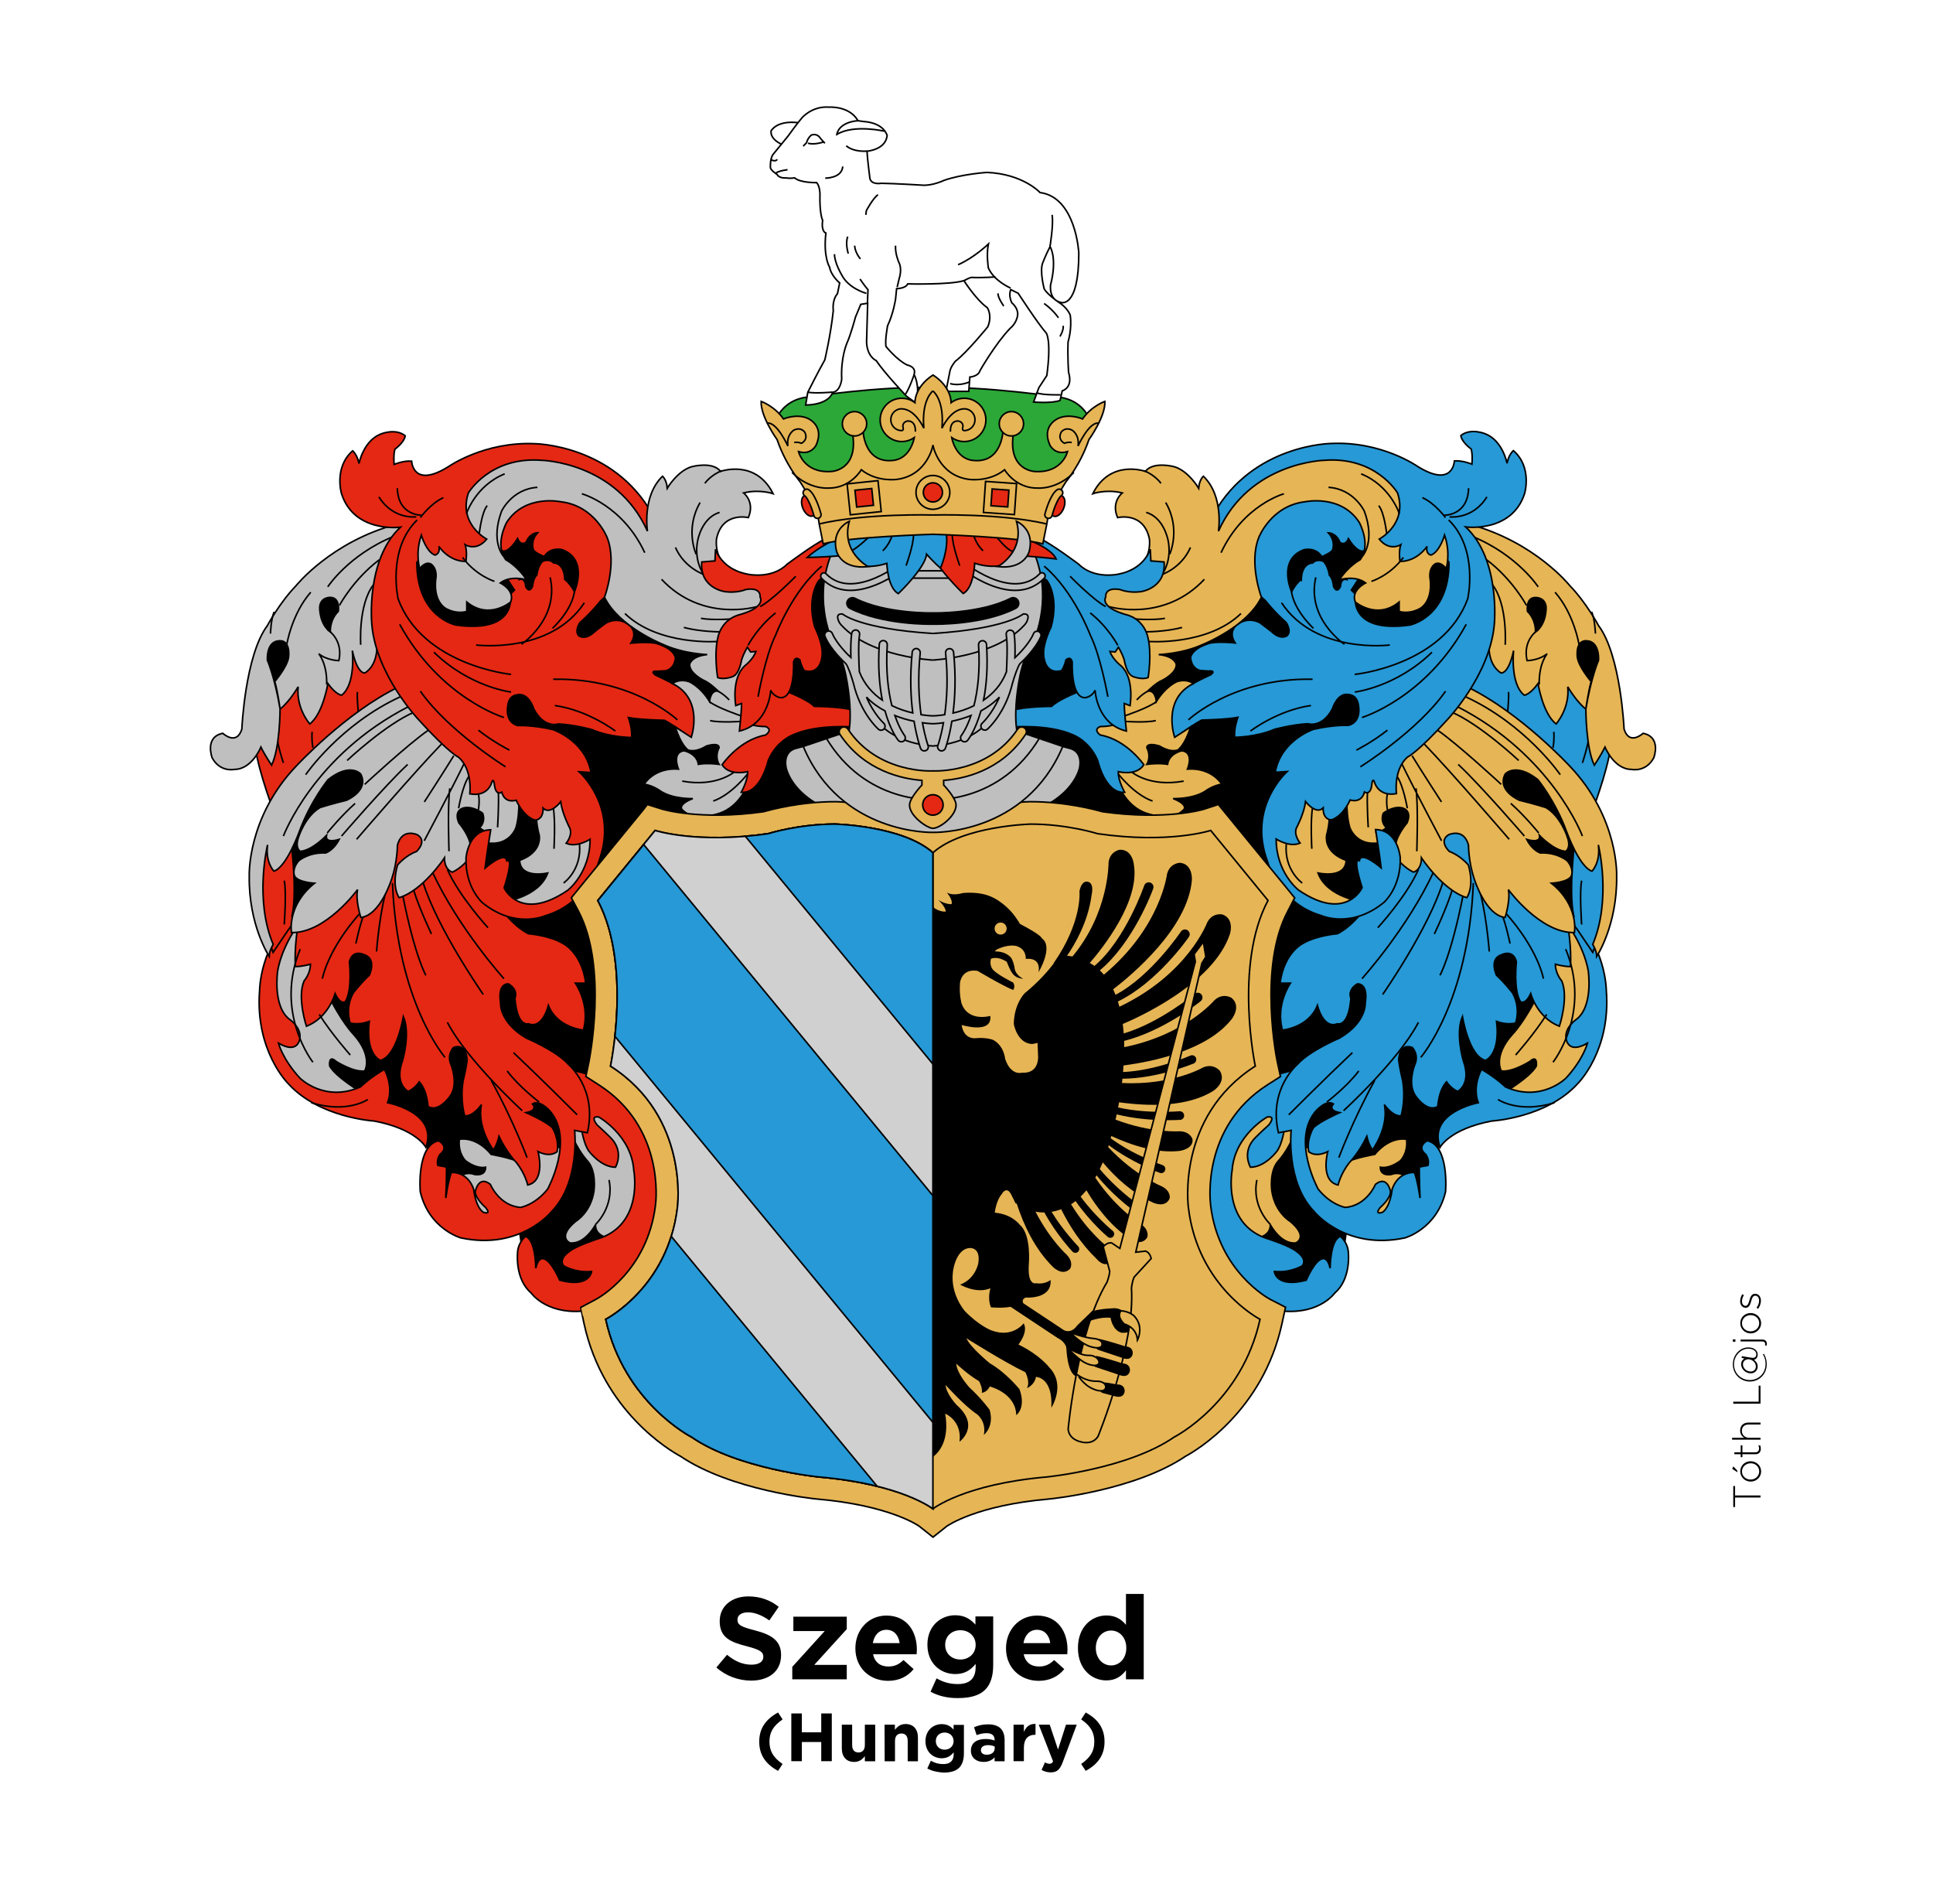 <?xml version="1.0" encoding="utf-8"?>
<!-- Generator: Adobe Illustrator 22.1.0, SVG Export Plug-In . SVG Version: 6.00 Build 0)  -->
<svg version="1.1" id="Layer_1" xmlns="http://www.w3.org/2000/svg" xmlns:xlink="http://www.w3.org/1999/xlink" x="0px" y="0px"
	 viewBox="0 0 1795.2 1768" style="enable-background:new 0 0 1795.2 1768;" xml:space="preserve">
<style type="text/css">
	.st0{fill:#FFFFFF;}
	.st1{fill:#E6B555;stroke:#000000;stroke-width:1.47;}
	.st2{fill:#2699D6;stroke:#000000;stroke-width:1.47;}
	.st3{fill:none;stroke:#000000;stroke-width:1.47;}
	.st4{fill:#BFBFBF;stroke:#000000;stroke-width:1.47;}
	.st5{fill:#E52813;stroke:#000000;stroke-width:1.47;}
	.st6{fill:#E6B555;}
	.st7{fill:#D0D0D0;stroke:#000000;stroke-width:1.47;}
	.st8{fill:#2BA837;stroke:#000000;stroke-width:1.47;}
	.st9{fill:#FFFFFF;stroke:#000000;stroke-width:1.47;}
	.st10{fill:#E52813;stroke:#000000;stroke-width:1.47;}
	.st11{fill:#E6B555;stroke:#000000;stroke-width:1.47;}
	.st12{fill:#E52813;stroke:#000000;stroke-width:1.47;}
	.st13{fill:none;}
</style>
<path class="st0" d="M0,0h1795.2v1768H0L0,0z"/>
<path d="M946.5,539l2-35.5l27.6,13.8l45.3,31.5l72.9,3.9l55.2-51.3l53.2-51.2l53.2-5.9l84.8,15.8l33.5,33.5l69,49.3l37.5,39.4
	l15.8,57.2l-13.8,51.3l-19.7,69l13.8,61.1l-9.9,86.7l-21.7,88.7l-29.6,25.6l-31.5,7.9l-27.6,13.8l-19.7,21.7l-2,29.6l-17.7,35.5
	l-53.2,7.9l-11.8-2l-3.9,27.6l-39.4,37.5l-47.3-13.8l-29.6-41.4l-9.9-61.1l19.7-59.1l24.1-36l-6.4-37l-3.9-55.2l-5.9-59.1
	l-23.7-53.2l-21.7-19.7h-74.9l-63.1-3.9l-51.3,2l-7.9-98.6l-7.9-134L946.5,539z"/>
<path class="st1" d="M1233.5,752.9c3,6.9-1.5,22.7-1.5,22.7c-2,17.3,18.2,23.2,18.2,23.2c-0.5,17.7-26.1,11.8-26.1,11.8
	c8.4,23.2,42.9,27.1,42.9,27.1c-9.4,6.4-40.9,5.4-40.9,5.4l-26.1-17.7l-14.3-19.2l-7.4-20.2l4.9-30.6l23.7-19.7l18.2,5.4
	L1233.5,752.9z M1208.7,1069c14.8-11.8,28.1-10.4,28.1-10.4l13.3,20.7c8.9-4.4,26.6-7.4,26.6-7.4c14.8-17.7,29.6-14,29.6-14
	c1.5,13.3-5.9,20-5.9,20c-11.1,8.1-18.5,5.9-18.5,5.9c0,8.9,10.3,6.7,10.3,6.7c9.6-3.7,16.3,4.4,16.3,4.4l-15.5,36.2l-32.5,0.7
	l-30.3-9.6l-22.9-37L1208.7,1069z M1204.2,1043.9c-3,18.5-16.3,33.3-16.3,33.3c-9.6,9.6-6.7,28.8-6.7,28.8c3,20,17,28.1,17,28.1
	c17.7,14.8,5.2,20,5.2,20c-14,1.5-23.7-17-23.7-17c0.7,13.3-18.5,13.3-18.5,13.3l-20.7-20.7l-3-31l-2.2-25.9l24.4-35.5l16.3-9.6
	l11.8-3L1204.2,1043.9z"/>
<path class="st2" d="M1203.5,993.6c-78.4,12.6-86.5,96.8-86.5,96.8c-5.2,105.7,76.1,127.1,76.1,127.1c33.3,2.2,46.6-17,46.6-17
	c14.8-12.6,12.6-36.2,12.6-36.2c0-10.3-7.4-16.3-7.4-16.3c-9.6,3-9.6,29.6-9.6,29.6c-2.2-10.3-6.7-8.9-6.7-8.9
	c-7.4,0.7-15.5,20-15.5,20c-28.1,7.4-29.6-8.1-29.6-8.1c14.8,1.5,25.9-5.2,25.9-5.2c5.2-6.7-5.2-13.3-5.2-13.3
	c-5.9-5.2-26.6-11.8-26.6-11.8c-42.9-13.3-33.3-63.6-33.3-63.6c2.2-32.5,32.5-49.5,32.5-49.5c8.9-1.5,1.5,7.4,1.5,7.4
	c-5.9,5.2-11.8,11.1-11.8,11.1c-14,13.3-5.2,28.1-5.2,28.1c14,0,25.1-15.5,25.1-15.5c8.1-12.6,8.9-43.6,8.9-43.6l13.3-20.7
	L1203.5,993.6z"/>
<path class="st1" d="M1429.7,920.5c-13.6,28.5-25.1,39.9-25.1,39.9c-18.5,20.7-10.3,34-10.3,34c10.3,1.5,26.6-8.9,26.6-8.9
	c7.4-6.7,5.9,4.4,5.9,4.4c-5.9,10.4-29.6,24.4-29.6,24.4c20,8.1,56.9-3.7,56.9-3.7l21.4-31.8l8.1-32.5l1.5-43.6l-17.7-35.5
	l-22.2-22.9l-8.1,4.4l-0.7,27.3l5.2,44.4L1429.7,920.5L1429.7,920.5z"/>
<path class="st2" d="M1456.3,846.5c35.5,29.6,35.5,73.2,35.5,73.2c4.4,56.2-26.6,86.5-26.6,86.5c-28.8,31.8-79.8,34.7-79.8,34.7
	c-39.2,7.4-48,24.4-48,24.4c-11.8-32.5,35.5-41.4,35.5-41.4c-5.9-15.5,3-31,3-31c14,8.1,22.2,16.3,22.2,16.3
	c33.3,14.8,56.2-8.1,56.2-8.1c16.3-17.7,20-32.5,20-32.5c-19.2,11.1-20-5.2-20-5.2c-0.7-9.6,8.9-16.3,8.9-16.3
	c17-11.8,11.8-45.8,11.8-45.8c-4.4-24.4-20.7-45.1-20.7-45.1L1456.3,846.5z"/>
<path class="st2" d="M1454.8,853.9c5.2,22.9,3.7,43.6,3.7,43.6c-6.7,0-14-2.2-14-2.2c0,8.9,5.9,15.5,5.9,15.5
	c6.7,15.5-2.2,42.1-2.2,42.1c-20.7-8.1-26.6-30.3-26.6-30.3c-5.2,11.1-9.6,7.4-9.6,7.4c-6.7-11.1-3.7-37-3.7-37
	c-3-11.8-13.3-6.7-13.3-6.7c-12.6,3.7-5.2,19.2-5.2,19.2c7.4,6.7,14.8,16.3,14.8,16.3c8.1,14,3,28.1,3,28.1
	c-8.9,2.2-17.7-1.5-17.7-1.5c3.7,31-10.3,36.2-10.3,36.2c-15.5-3.7-21.4-40.7-21.4-40.7c-6.7,15.5,0.7,40.7,0.7,40.7
	c8.1,22.2-5.2,28.8-5.2,28.8c-6.6-3-10.3-8.9-10.3-8.9c-7.4,8.1-8.1,22.9-8.1,22.9c-9.6,5.9-20-8.9-20-8.9
	c-8.9-11.1-1.5-29.6-1.5-29.6c4.4-9.6-2.2-16.3-2.2-16.3c-12.6-4.4-12.6,11.8-12.6,11.8c0.7,6.7,3.7,19.2,3.7,19.2
	c3,18.5-1.5,32.5-1.5,32.5c-8.1,0.7-15.5-10.4-15.5-10.4c4.4,21.4-11.1,42.1-11.1,42.1c-3.7-5.2-5.2-12.6-5.2-12.6
	c-7.4,15.5-16.3,24.4-16.3,24.4c-8.1,10.3-10.4,20.7-10.4,20.7c-17-3.7-9.6-31-9.6-31c-11.8,5.9-17.7,0-17.7,0
	c-2.2-11.8,4.4-22.2,4.4-22.2c5.9-5.9,24.4-14,24.4-14c-11.8-2.2-5.9-8.1-5.9-8.1c-6.7-4.4-16.3,6.7-16.3,6.7
	c-22.9,26.6,2.2,72.4,2.2,72.4c11.8,14.8,25.1,17,25.1,17c20-1.5,28.1-21.4,28.1-21.4c11.1-8.9,14,6.7,14,6.7
	c0,6.7-9.6,14.8-9.6,14.8c-5.9,7.4,2.2,4.4,2.2,4.4c7.4-5.2,8.9-21.4,8.9-21.4c5.9-17,20.7-15.5,20.7-15.5c3,7.4,5.2,23.7,5.2,23.7
	c-0.7-13.3-0.7-28.8-0.7-28.8l8.1-1.5c1.5-5.9-2.2-10.3-2.2-10.3c-8.9-7.4,1.5-12.6,1.5-12.6c20.7,4.4,17,47.3,17,47.3
	c-8.1,34.7-37.7,42.9-37.7,42.9c-55.4,11.8-84.3-24.4-84.3-24.4c-26.6-27.3-21.4-75.4-21.4-75.4l-11.8,2.2
	c-9.6-40.7,17.7-63.6,17.7-63.6c11.1-12.6,39.2-24.4,39.2-24.4c25.1-14.8,23.7-32.5,23.7-32.5c3-19.2-7.4-17.7-7.4-17.7
	c-9.6,5.9-5.9,13.3-5.9,13.3c-2.2,27.4-12.6,23.7-12.6,23.7c-13.3,5.2-18.5-17-18.5-17c-8.1,20.7-32.5,22.9-32.5,22.9
	c-6.7-23.7,7.4-43.6,7.4-43.6h-9.6c3.7-28.8,21.4-37,21.4-37c12.6-7.4,31.8-8.9,31.8-8.9c22.2-11.1,38.4-43.6,38.4-43.6l23.7-36.2
	l17.7-6.7l19.2-25.1l37.7,26.6l40.7,43.6L1454.8,853.9z"/>
<path class="st3" d="M1397.9,847.3c31,34.7,35.5,61.4,35.5,61.4 M1395,849.5c3.7,8.9,7.4,26.6,7.4,26.6 M1372,819.9
	c8.1,22.9,11.1,63.6,11.1,63.6 M1368.3,819.9c-4.4,110.9-48.8,161.9-48.8,161.9 M1358.7,831.7c-11.3,56.6-21.4,73.9-21.4,73.9
	 M1349.1,825.1c-5.9,19.2-17,42.1-17,42.1 M1340.3,818.4c-13.3,43.6-56.2,105-56.2,105 M1331.4,809.6
	c-24.4,52.5-66.5,99.1-66.5,99.1 M1317.3,807.4c-11.1,25.1-37.7,54-37.7,54 M1317.3,949.3c-18.5,35.5-69.5,82-69.5,82
	 M1276.7,1003.2c-20.7,37.7-33.3,71.7-33.3,71.7 M1256,977.4c-26.6,25.1-59.1,57.7-59.1,57.7 M1261.9,994.4
	c-11.1,14.8-29.6,28.8-29.6,28.8 M1443.7,1023.9c-33.3,10.3-52.5-3-52.5-3 M1436.4,941.9c-11.1,17.7-28.8,37.7-28.8,37.7
	 M1454.1,881.3c24.4,59.1-11.8,105-11.8,105"/>
<path class="st2" d="M1486.6,773.4c8.1,17,8.1,54.7,8.1,54.7c-2.2,20.7-15.5,56.2-15.5,56.2l-14-20.7l-14.8-20l11.1,6.7
	c-5.2-24.4,1.5-73.2,1.5-73.2l14.8,9.6L1486.6,773.4z"/>
<path class="st3" d="M1468.9,817.7c-2.2,10.3,0,40.7,0,40.7"/>
<path class="st2" d="M1497,681.7c0,23.7-17,68-17,68l-119-93.1l-6.7-18.5l20.7-35.5l24.4-10.3l25.9,5.2l20.7,20l16.3,13.3l20,13.3
	l8.9,24.4L1497,681.7z"/>
<path class="st3" d="M1475.5,684.7c-0.7,8.1-5.9,23.7-5.9,23.7 M1442.3,694.3c1.5-8.9,0.7-14.8,0.7-14.8 M1400.9,642.5
	c0.7,3.7-0.7,18.5-0.7,18.5"/>
<path class="st1" d="M1375.2,543l7.9,52.2c0,0-3,20.7,10.8,29.6c0,0,6.9,2,11.8-20.7c0,0-3.4,31,9.9,41.4c0,0,4.9,0,12.8-10.8
	c0,0,4.4,28.1,16.8,37.5c0,0,12.8-14.3,10.8-34.5c0,0,7.9,13.8,16.8,20.7c0,0,2-14.8,4.9-25.6c0,0-11.8-13.8-12.8-22.7
	c0,0-2.5-17.7,10.8-14.8c0,0,9.4,1,8.9,17.7c0,0-6.9,15.8-11.8,45.3c0,0,0,36.5,7.9,52.2c0,0,5.9-8.9,9.9-16.8
	c0,0,8.4,20.7,24.6,20.7c0,0,13.3,3,20.7-10.8c0,0,7.4-19.2-9.9-22.7c0,0-12.8,11.8-17.7-3.9c0,0-3-68.5-23.7-96.1
	c0,0-11.3-21.2-26.6-37c0,0-32.5-40.9-93.6-57.2h-5.9l-3.9,16.8L1375.2,543z M1426,554.8c0,0,9.4-0.5,9.9,9.4c0,0,0.5,15.3-9.9,22.7
	c0,0,1-10.8-7.4-19.2C1418.6,567.6,1416.6,554.8,1426,554.8z"/>
<path class="st3" d="M1329.9,490.2c-0.7,6.7-4.4,17-4.4,17 M1190.9,594.5c23.7,20,65.1,14,65.1,14 M1367.4,498.1
	c41.9,17.2,61.1,46.8,61.1,46.8 M1444.2,549.9c17.7,20.2,22.2,48.3,22.2,48.3 M1478.2,568.1c3,6.9,3.5,20.2,3.5,20.2 M1386.1,543
	c14.3,18.7,11.8,55.7,11.8,55.7 M1380.7,519.8c24.1,18.2,37,42.4,37,42.4 M1429.5,635.6c-0.5-19.7,7.4-28.6,7.4-28.6
	c-7.9,6.4-18.7,6.4-18.7,6.4c-4.4-19.7,10.3-28.6,10.3-28.6"/>
<path class="st1" d="M1363.2,638.1c48.8,23.7,94.6,73.2,94.6,73.2c45.8,48,43.6,102,43.6,102c0.7,45.8-18.5,74.7-18.5,74.7
	c0-5.2-3.7-11.1-3.7-11.1c17.7-42.1,5.2-92.4,5.2-92.4c2.2,16.3-5.9,24.4-5.9,24.4c-11.8-3.7-23.7-37-23.7-37
	c-10.3-28.1-26.6-48-26.6-48c-20.7-16.3-30.3-5.2-30.3-5.2c-8.1,15.5,13.3,24.4,13.3,24.4c12.6,3,24.4,6.7,24.4,6.7
	c14,8.1,20,27.4,20,27.4c3.7,10.3-1.5,13.3-1.5,13.3c-11.1-0.7-24.4-14.8-24.4-14.8c1.5,8.1-11.8,3.7-11.8,3.7
	c5.2,10.3,12.6,12.6,12.6,12.6c16.3-0.7,25.1,7.4,25.1,7.4c6.7,8.1,3.7,14,3.7,14c-3,5.9-18.5,6.7-18.5,6.7
	c25.9,20.7,21.4,45.8,21.4,45.8c-31.8,0.7-61.4-39.9-61.4-39.9c2.2,9.6-3,25.9-3,25.9c-18.5-2.2-28.8-36.2-28.8-36.2
	c-5.2-15.5-5.2-31-5.2-31c-4.4-16.3-18.5-9.6-18.5-9.6c-9.6,5.9,0.7,15.5,0.7,15.5c10.3,3.7,17.7,12.6,17.7,12.6
	c5.9,20.7-1.5,30.3-1.5,30.3c-22.2-6.7-42.1-37-42.1-37c0,11.8-7.4,13.3-7.4,13.3c-8.1-3.7-14.8-11.8-14.8-11.8l-2.2-10.3
	c0-11.1,11.1-23.7,11.1-23.7c5.2-12.6-5.2-14-5.2-14c-8.9-1.5-17,5.2-17,5.2c-3,8.9,3,13.3,3,13.3c-5.2,4.4-9.6,4.4-9.6,4.4l3,9.6
	c-21.4,3.7-27.4-14-27.4-14c-4.4-14.8-2.2-34.7-2.2-34.7l29.6-23.7l55.4-45.8l19.2-20.7L1363.2,638.1z"/>
<path class="st3" d="M1361,646.9c56.2,25.9,88,72.4,88,72.4 M1352.8,655.8c88.7,45.1,116.8,120.5,116.8,120.5 M1347.6,661
	c26.6,11.1,62.8,45.1,62.8,45.1 M1335.1,678c19.2,13.3,59.1,50.3,59.1,50.3 M1403.1,746c13.3,11.8,25.9,27.4,25.9,27.4
	 M1354.3,709.8c21.4,20,61.4,66.5,61.4,66.5 M1322.5,690.6c24.4,25.1,79.1,88.7,79.1,88.7 M1311.4,701.7
	c8.1,13.3,27.3,42.9,27.3,42.9 M1301.8,709c10.3,21.4,37,71.7,37,71.7 M1315.1,732c2.2,17.7,0.7,58.4,0.7,58.4 M1297.4,720.9
	c5.9,8.1,9.6,29.6,9.6,29.6 M1288.5,737.1c-1.5,6.7,0,14.8,0,14.8 M1270,735.7c-0.7,10.4,0.7,32.5,0.7,32.5 M1219,749.7
	c-2.2,12.6-0.7,38.4-0.7,38.4 M1194.6,783.7c-2.2,24.4,14.8,36.2,14.8,36.2 M1167.3,1095.6c-5.2,25.1,12.6,41.4,12.6,41.4"/>
<path class="st2" d="M1087.5,688.3c0,0,17.2-13.8,28.6-19.7c0,0,23.2-0.5,33.5-2.5c0,0-3.7,9.6-3,18.5c0,0,20,0,37-7.4
	c0,0,16.3-4.4,31-5.2c0,0,13.3,4.4,22.9-14c0,0,3.2-11.1,11.1-13.1c0,0,10.3-2,12.6,7.9c0,0,4.7,17.2-8.9,20.7
	c0,0-13.3-0.7-32.5,3.7c0,0-30.3,10.1-35.5,39.9l11.1-0.7c0,0-37,32.5-18.5,82.8c0,0,10.1,39.4,50.3,51c0,0,28.1,12.6,58.4-12.6
	c0,0,15.8-14.3,14.8-41.4c0,0-2-25.6-22.9-25.9c0,0,3.7,22.9,5.2,35.5c0,0-18.7-16.3-20.2-6.7c0,0-7.1-5.2,2.5,25.1
	c0,0-14.8,32.5-59.1,2.2c0,0-20.7-16-20.7-47.3c0,0,12.6,8.1,22.2,3.7c0,0-6.7-8.1-3-14.8c0,0,6.7-12.6,8.1-23.7
	c0,0,9.6,12.6,16.3,5.9c0,0-0.7,10.3,7.4,11.1c0,0,9.6-1.5,17.7-18.5c0,0,10.4,3.7,13.3-7.4c0,0,5.2,3.7,6.7-5.9c0,0,0.7-9.6,3-2.2
	c0,0,3.7,12.6,20,9.6c0,0-3-22.2,10.3-34c0,0,8.9-3.7,37-34.7c0,0,39.7-41.6,43.6-88.7c0,0,5.9-59.9-26.6-90.2c0,0,42.9,5.7,54.7-31
	c0,0,7.4-24.4-10.4-39.9c0,0-4.4,3.7-5.9,11.8c0,0-3.9-20.9-20-27.3c0,0-13.5-5.9-22.9,1.5c0,0,0,5.2,9.6,12.6c0,0,1.5,4.4,0.7,14
	c0,0-8.9-3.7-16.3-3c0,0-1,25.6-34,5.2c0,0-33.3-23.7-80.6-21.4c0,0-72.4,0.7-108.7,65.1l-2,24.6l40.9,48.3l8.9,7.9
	c0,0,8.4,10.8,19.2,20.2c0,0,5.4,7.9,1,12.3c0,0-5.5,4.6-14.3-3.5c0,0-5.7-4.6-10.8-8.3c0,0-11.1-7-22.2,2.3c0,0-7.8,6.2-1,16.3
	c0,0-13.8-1.5-22.7,0c0,0-16.3,3.9-18.7,13.3c0,0,0,9.9,8.9,12.3l7.9,0.5c0,0,7.4-1,2,3.4c0,0-9.9,4.4-18.7,9.4
	C1105.7,636.1,1077.5,646.6,1087.5,688.3L1087.5,688.3z M1255,547.9l14.8-22.7l39.4-1l30.6-9.9l5.9,7.9c0,51.3-36.5,58.2-36.5,58.2
	c-58.2,7.9-50.3-28.6-50.3-28.6L1255,547.9z M1199.5,549.4c0,0-13.3-29.6,11.3-38.9c0,0,10.8-3,16.8,6.4c0,0,7.4-3,9.9-5.9
	c0,0,3.5-8.4-3.9-16.3c0,0,7.4,0,10.8,8.9c0,0,4.9,3.9,7.9-3.4c0,0,10.8,18.2,17.2,8.9v6.9c0,0-3,5.9-10.3,11.3
	c0,0-11.3,0.5-8.4,10.8c0,0-5.4-2-5.9,6.4c0,0-3,7.4-6.4,0c0,0-0.5-7.4-3.9-10.4c0,0-1-8.4-5.4-12.8c0,0-5.9-3-10.3,1.5
	c0,0-9.9-0.5-10.4,15.3C1208.4,538,1204,541,1199.5,549.4L1199.5,549.4z"/>
<path class="st1" d="M1050.5,529.4c20-5.9,17-28.8,17-28.8c-5.2-25.9-29.6-20-29.6-20c-6.3-14.8,4.4-22.9,4.4-22.9
	c-14.8-3.7-27.4,0.7-27.4,0.7c16.3-32.5,48.8-20.7,48.8-20.7c7.4-9.6,26.6-4.4,26.6-4.4c13.3,3.7,22.9,20,22.9,20
	c0.7-8.1,4.4-11.1,4.4-11.1c19.2,18.5,14,51,14,51c28.8-64.3,98.3-65.8,98.3-65.8c48-3.7,68,30.3,68,30.3c9.6,28.8-17,42.9-17,42.9
	c9.6,11.8,20,5.2,20,5.2c-2.2,6.7-0.7,15.5-0.7,15.5c16.3,0,25.1-14,25.1-14c-1.5,7.4,3.7,8.1,3.7,8.1c8.1-3,12.6-18.5,12.6-18.5
	c5.9,17,1.5,31,1.5,31c-6.7-8.1-11.1-3.7-11.1-3.7c-5.9,5.2-3.7,14-3.7,14c2.2,22.2-10.4,27.3-10.4,27.3
	c-10.3,5.2-18.5,2.2-18.5,2.2V559c-20.7,17-40.7,0-40.7,0c-4.4-11.1,9.6-17.7,9.6-17.7c-9.6-7.4-24.4-3-24.4-3
	c8.9-13.3,19.2-18.5,19.2-18.5c10.8-13.8-0.7-34.7-0.7-34.7c-17-26.4-50.3-19.2-50.3-19.2c-31.8,3.7-43.1,33.3-43.1,33.3
	c-9.4,23.9,2.5,55.4,2.5,55.4c-13.3,27.4-54,43.6-54,43.6c-19,8.9-41.4,9.6-41.4,9.6c14.8,1.5,16.3,8.9,16.3,8.9
	c0.7,8.1-12.6,14.8-12.6,14.8c-5.9,2.2-14,10.3-14,10.3c7.4-1.5,8.1,9.6,8.1,9.6c8.9-14.4,19.2-18.5,19.2-18.5
	c9.6-3,15.2,1.8,15.2,1.8c-29.6,14.8-17.4,49.9-17.4,49.9c5.9-3.7,14.8-9.6,14.8-9.6c-5.2,17-11.8,21.4-11.8,21.4
	c-7.8,2.6-17-3.7-17-3.7c-12.6-3.7-11.8,1.5-11.8,1.5c4.4,8.9,0,15.5,0,15.5c12.6-1.5,19.2,0,19.2,0c1.5-10.3,13.3-12.6,13.3-12.6
	c11.8,1.5,5.2,17,5.2,17c22.9-1.5,31.8,14,31.8,14c-8.9,1.5-15.5,6.7-15.5,6.7c-11.8,7.4-29.6,6.7-29.6,6.7
	c13.3,5.2,10.4,9.6,10.4,9.6c-10.4,12.6-34,4.4-34,4.4c-22.2-6.7-28.8-31-28.8-31l-30.3-51l0.7-56.2l3.7-76.1l27.3-4.4L1050.5,529.4
	z"/>
<path class="st3" d="M1134,513.2c20.7-44.4,58.4-54.7,58.4-54.7 M1264.1,440c27.3,11.1,35.5,37,35.5,37 M1233.8,452.5
	c23.7,1.5,33.3,22.2,33.3,22.2c10.3,28.1-1.5,41.4-1.5,41.4 M1280.4,469.5c5.2,5.9,7.4,25.9,7.4,25.9 M1303.3,517.6
	c-12.6,17-29.6,22.2-29.6,22.2 M1062.3,437c10.7,4.2,15.9,11.8,15.9,11.8 M1064.5,475.8c16.6,4.8,20.3,25.9,20.3,25.9
	c3.7,17.7-4.4,29.9-4.4,29.9 M1082.6,466.6c14.4,24.8,3.7,48,3.7,48 M1105.6,508.3c-8.5,19.6-27.3,25.5-27.3,25.5 M1118.5,537.9
	c-37.7,40.3-88,25.5-88,25.5 M1081.9,574.1c-10.7,2.2-32.5,0.4-32.5,0.4 M1097.8,582.6c-15,4.1-34.4,4.1-34.4,4.1 M1152.5,569.7
	c-31.4,30.3-86.5,25.9-86.5,25.9 M1066,641.8c-5.9,3-10.3,8.1-10.3,8.1 M1074.1,651.4c-7.4,5.9-29.6,13.3-29.6,13.3 M1073.4,669.1
	c-9.6,2.2-29.6,0.7-29.6,0.7 M1099.3,725.3c-32.5,5.9-48.8-8.9-48.8-8.9 M1070.4,743.8c-17-5.9-31.8-25.1-31.8-25.1 M1363.9,453.3
	c-0.7,25.9-22.9,25.1-22.9,25.1 M1380.9,461.4c-13.3,21.4-34.7,18.5-34.7,18.5 M1321,462.1c11.8,5.2,21.4,18.5,21.4,18.5
	 M1345.4,482.8c28.1,27.4,17.7,73.2,17.7,73.2c-22.9,62.1-105,70.2-105,70.2 M1222,536.1c-8.9,38.4,26.6,62.1,26.6,62.1
	 M1199.1,542.7c-1.5,20.7,20.7,40.7,20.7,40.7 M1190.2,559.7c31.8,48,100.5,39.2,100.5,39.2 M1329.9,605.6
	c-33.3,32.5-71.7,37-71.7,37 M1361.7,579.7c-37.7,68.7-96.8,86.5-96.8,86.5 M1342.5,641.8c-25.9,37-79.1,70.2-79.1,70.2 M1288.5,678
	c-14,11.1-28.8,18.5-28.8,18.5 M1219,630.7c-73.9-1.5-115.3,37.7-115.3,37.7 M1217.5,655.1c-31,4.4-56.2,23.7-56.2,23.7"/>
<path class="st2" d="M939.6,659.8c11.3-3.9,37-3.9,37-3.9c7.4-7.4,30.6-15.8,30.6-15.8l19.7-1.5l12.3,27.1l-0.5,5.9
	c-7.9,3.4-16.8,3-16.8,3c-7.4,3,0,7.9,0,7.9c24.6,4.4,40.4,27.6,40.4,27.6c-6.9,10.8-23.7,6.4-23.7,6.4c-0.5,7.9,5.9,19.2,5.9,19.2
	c-18.2,1.5-25.1-29.6-25.1-29.6c-7.9-18.7-23.7-24.1-23.7-24.1c-22.7-9.9-56.7-6.9-56.7-6.9L939.6,659.8z"/>
<path class="st2" d="M966.7,500.6c9.9,4.4,35,23.2,35,23.2c14.3,14.3,36.5,9.4,36.5,9.4c24.6-4.4,30.1-23.2,30.1-23.2l0.5,10.8
	l12.3,1c2,24.6-21.7,27.6-21.7,27.6c-11.3,1.5-19.2-2-19.2-2c-14.8-2.5-13.3,6.9-13.3,6.9c-2.5,4.9,2.6,8.7,2.6,8.7
	c4.6,4.6,15.6,7.5,15.6,7.5c17.4,4.1,20.7,20.2,20.7,20.2c4.3,15.9,0.5,38.4,0.5,38.4c-5.9,2.5-14.3-1-14.3-1
	c-5.9-2.5-7.9-15.3-7.9-15.3c-2-6.4-5.4-11.8-5.4-11.8l-3,4.4l-4.9-0.5c2.5,7.4,10.3,13.3,10.3,13.3c12.8,11.8,8.4,37,8.4,37l-5.4-2
	c0,7.4,2,25.6,2,25.6c-27.6-6.4-29.1-37.9-29.1-37.9c-2.5,5.9-8.9,6.9-8.9,6.9c-13.8,1-12.3-33-12.3-33c-1.5-6.4-5.9-2-5.9-2
	c-1,5.4-3.9,9.9-3.9,9.9c-16.8,4.4-16.8-15.3-16.8-15.3c-0.5-10.8,6.9-25.1,6.9-25.1c7.9-28.6-3.9-43.4-3.9-43.4l-16.3-12.3
	l-16.8-19.2l-1-16.3l24.1-1L966.7,500.6z"/>
<path class="st3" d="M969.7,525.7c27.6,23.2,42.9,64.1,42.9,64.1c9.4,18.7,16.3,57.2,16.3,57.2 M1026.8,563.2
	c-11.8-6.4-33-28.1-33-28.1 M1012.5,569.1c16.8,13.3,25.6,30.1,25.6,30.1"/>
<path d="M786.4,539l-2-35.5l-27.6,13.8l-45.3,31.5l-72.9,3.9l-55.2-51.3l-53.2-51.2l-53.2-5.9l-84.8,15.8l-33.5,33.5l-69,49.3
	l-37.5,39.4l-15.8,57.2l13.8,51.3l19.7,69l-13.8,61.1l9.9,86.7l21.7,88.7l29.6,25.6l31.5,7.9l27.6,13.8l19.7,21.7l2,29.6l17.7,35.5
	l53.2,7.9l11.8-2l3.9,27.6l39.4,37.5l47.3-13.8l29.6-41.4l9.9-61.1l-19.7-59.1l-24.1-36l6.4-37l3.9-55.2l5.9-59.1l23.7-53.2
	l21.7-19.7h74.9l63.1-3.9l51.3,2l7.9-98.6l7.9-134L786.4,539z"/>
<g>
	<path class="st4" d="M499.3,752.9c-3,6.9,1.5,22.7,1.5,22.7c2,17.3-18.2,23.2-18.2,23.2c0.5,17.7,26.1,11.8,26.1,11.8
		c-8.4,23.2-42.9,27.1-42.9,27.1c9.4,6.4,40.9,5.4,40.9,5.4l26.1-17.7l14.3-19.2l7.4-20.2l-4.9-30.6l-23.7-19.7l-18.2,5.4
		L499.3,752.9z M524.2,1069c-14.8-11.8-28.1-10.4-28.1-10.4l-13.3,20.7c-8.9-4.4-26.6-7.4-26.6-7.4c-14.8-17.7-29.6-14-29.6-14
		c-1.5,13.3,5.9,20,5.9,20c11.1,8.1,18.5,5.9,18.5,5.9c0,8.9-10.4,6.7-10.4,6.7c-9.6-3.7-16.3,4.4-16.3,4.4l15.5,36.2l32.5,0.7
		l30.3-9.6l22.9-37L524.2,1069z M528.6,1043.9c3,18.5,16.3,33.3,16.3,33.3c9.6,9.6,6.7,28.8,6.7,28.8c-3,20-17,28.1-17,28.1
		c-17.7,14.8-5.2,20-5.2,20c14,1.5,23.7-17,23.7-17c-0.7,13.3,18.5,13.3,18.5,13.3l20.7-20.7l3-31l2.2-25.9l-24.4-35.5l-16.3-9.6
		l-11.8-3L528.6,1043.9z"/>
	<path class="st5" d="M529.4,993.6c78.4,12.6,86.5,96.8,86.5,96.8c5.2,105.7-76.1,127.1-76.1,127.1c-33.3,2.2-46.6-17-46.6-17
		c-14.8-12.6-12.6-36.2-12.6-36.2c0-10.3,7.4-16.3,7.4-16.3c9.6,3,9.6,29.6,9.6,29.6c2.2-10.3,6.7-8.9,6.7-8.9
		c7.4,0.7,15.5,20,15.5,20c28.1,7.4,29.6-8.1,29.6-8.1c-14.8,1.5-25.9-5.2-25.9-5.2c-5.2-6.7,5.2-13.3,5.2-13.3
		c5.9-5.2,26.6-11.8,26.6-11.8c42.9-13.3,33.3-63.6,33.3-63.6c-2.2-32.5-32.5-49.5-32.5-49.5c-8.9-1.5-1.5,7.4-1.5,7.4
		c5.9,5.2,11.8,11.1,11.8,11.1c14,13.3,5.2,28.1,5.2,28.1c-14,0-25.1-15.5-25.1-15.5c-8.1-12.6-8.9-43.6-8.9-43.6l-13.3-20.7
		L529.4,993.6z"/>
	<path class="st4" d="M303.2,920.5c13.6,28.5,25.1,39.9,25.1,39.9c18.5,20.7,10.4,34,10.4,34c-10.4,1.5-26.6-8.9-26.6-8.9
		c-7.4-6.7-5.9,4.4-5.9,4.4c5.9,10.4,29.6,24.4,29.6,24.4c-20,8.1-56.9-3.7-56.9-3.7l-21.4-31.8l-8.1-32.5l-1.5-43.6l17.7-35.5
		l22.2-22.9l8.1,4.4l0.7,27.3l-5.2,44.4L303.2,920.5L303.2,920.5z"/>
	<path class="st5" d="M276.6,846.5c-35.5,29.6-35.5,73.2-35.5,73.2c-4.4,56.2,26.6,86.5,26.6,86.5c28.8,31.8,79.8,34.7,79.8,34.7
		c39.2,7.4,48,24.4,48,24.4c11.8-32.5-35.5-41.4-35.5-41.4c5.9-15.5-3-31-3-31c-14,8.1-22.2,16.3-22.2,16.3
		c-33.3,14.8-56.2-8.1-56.2-8.1c-16.3-17.7-20-32.5-20-32.5c19.2,11.1,20-5.2,20-5.2c0.7-9.6-8.9-16.3-8.9-16.3
		c-17-11.8-11.8-45.8-11.8-45.8c4.4-24.4,20.7-45.1,20.7-45.1L276.6,846.5z"/>
	<path class="st5" d="M278,853.9c-5.2,22.9-3.7,43.6-3.7,43.6c6.7,0,14-2.2,14-2.2c0,8.9-5.9,15.5-5.9,15.5
		c-6.7,15.5,2.2,42.1,2.2,42.1c20.7-8.1,26.6-30.3,26.6-30.3c5.2,11.1,9.6,7.4,9.6,7.4c6.7-11.1,3.7-37,3.7-37
		c3-11.8,13.3-6.7,13.3-6.7c12.6,3.7,5.2,19.2,5.2,19.2c-7.4,6.7-14.8,16.3-14.8,16.3c-8.1,14-3,28.1-3,28.1
		c8.9,2.2,17.7-1.5,17.7-1.5c-3.7,31,10.3,36.2,10.3,36.2c15.5-3.7,21.4-40.7,21.4-40.7c6.7,15.5-0.7,40.7-0.7,40.7
		c-8.1,22.2,5.2,28.8,5.2,28.8c6.7-3,10.3-8.9,10.3-8.9c7.4,8.1,8.1,22.9,8.1,22.9c9.6,5.9,20-8.9,20-8.9
		c8.9-11.1,1.5-29.6,1.5-29.6c-4.4-9.6,2.2-16.3,2.2-16.3c12.6-4.4,12.6,11.8,12.6,11.8c-0.7,6.7-3.7,19.2-3.7,19.2
		c-3,18.5,1.5,32.5,1.5,32.5c8.1,0.7,15.5-10.4,15.5-10.4c-4.4,21.4,11.1,42.1,11.1,42.1c3.7-5.2,5.2-12.6,5.2-12.6
		c7.4,15.5,16.3,24.4,16.3,24.4c8.1,10.3,10.4,20.7,10.4,20.7c17-3.7,9.6-31,9.6-31c11.8,5.9,17.7,0,17.7,0
		c2.2-11.8-4.4-22.2-4.4-22.2c-5.9-5.9-24.4-14-24.4-14c11.8-2.2,5.9-8.1,5.9-8.1c6.7-4.4,16.3,6.7,16.3,6.7
		c22.9,26.6-2.2,72.4-2.2,72.4c-11.8,14.8-25.1,17-25.1,17c-20-1.5-28.1-21.4-28.1-21.4c-11.1-8.9-14,6.7-14,6.7
		c0,6.7,9.6,14.8,9.6,14.8c5.9,7.4-2.2,4.4-2.2,4.4c-7.4-5.2-8.9-21.4-8.9-21.4c-5.9-17-20.7-15.5-20.7-15.5
		c-3,7.4-5.2,23.7-5.2,23.7c0.7-13.3,0.7-28.8,0.7-28.8l-8.1-1.5c-1.5-5.9,2.2-10.3,2.2-10.3c8.9-7.4-1.5-12.6-1.5-12.6
		c-20.7,4.4-17,47.3-17,47.3c8.1,34.7,37.7,42.9,37.7,42.9c55.4,11.8,84.3-24.4,84.3-24.4c26.6-27.3,21.4-75.4,21.4-75.4l11.8,2.2
		c9.6-40.7-17.7-63.6-17.7-63.6c-11.1-12.6-39.2-24.4-39.2-24.4c-25.1-14.8-23.7-32.5-23.7-32.5c-3-19.2,7.4-17.7,7.4-17.7
		c9.6,5.9,5.9,13.3,5.9,13.3c2.2,27.4,12.6,23.7,12.6,23.7c13.3,5.2,18.5-17,18.5-17c8.1,20.7,32.5,22.9,32.5,22.9
		c6.7-23.7-7.4-43.6-7.4-43.6h9.6c-3.7-28.8-21.4-37-21.4-37c-12.6-7.4-31.8-8.9-31.8-8.9c-22.2-11.1-38.4-43.6-38.4-43.6
		l-23.7-36.2l-17.7-6.7l-19.2-25.1l-37.7,26.6l-40.7,43.6L278,853.9z"/>
	<path class="st3" d="M334.9,847.3c-31,34.7-35.5,61.4-35.5,61.4 M337.9,849.5c-3.7,8.9-7.4,26.6-7.4,26.6 M360.8,819.9
		c-8.1,22.9-11.1,63.6-11.1,63.6 M364.5,819.9c4.4,110.9,48.8,161.9,48.8,161.9 M374.1,831.7c11.3,56.6,21.4,73.9,21.4,73.9
		 M383.7,825.1c5.9,19.2,17,42.1,17,42.1 M392.6,818.4c13.3,43.6,56.2,105,56.2,105 M401.5,809.6c24.4,52.5,66.5,99.1,66.5,99.1
		 M415.5,807.4c11.1,25.1,37.7,54,37.7,54 M415.5,949.3c18.5,35.5,69.5,82,69.5,82 M456.2,1003.2c20.7,37.7,33.3,71.7,33.3,71.7
		 M476.9,977.4c26.6,25.1,59.1,57.7,59.1,57.7 M471,994.4c11.1,14.8,29.6,28.8,29.6,28.8 M289.1,1023.9c33.3,10.3,52.5-3,52.5-3
		 M296.5,941.9c11.1,17.7,28.8,37.7,28.8,37.7 M278.8,881.3c-24.4,59.1,11.8,105,11.8,105"/>
	<path class="st5" d="M246.2,773.4c-8.1,17-8.1,54.7-8.1,54.7c2.2,20.7,15.5,56.2,15.5,56.2l14-20.7l14.8-20l-11.1,6.7
		c5.2-24.4-1.5-73.2-1.5-73.2l-14.8,9.6L246.2,773.4z"/>
	<path class="st3" d="M264,817.7c2.2,10.3,0,40.7,0,40.7"/>
	<path class="st5" d="M235.9,681.7c0,23.7,17,68,17,68l119-93.1l6.7-18.5l-20.7-35.5l-24.4-10.3l-25.9,5.2l-20.7,20l-16.3,13.3
		l-20,13.3l-8.9,24.4L235.9,681.7z"/>
	<path class="st3" d="M257.3,684.7c0.7,8.1,5.9,23.7,5.9,23.7 M290.6,694.3c-1.5-8.9-0.7-14.8-0.7-14.8 M332,642.5
		c-0.7,3.7,0.7,18.5,0.7,18.5"/>
	<path class="st4" d="M378.3,503.5l-3.9-16.8h-5.9c-61.1,16.3-93.6,57.2-93.6,57.2c-15.3,15.8-26.6,37-26.6,37
		c-20.7,27.6-23.7,96.1-23.7,96.1c-4.9,15.8-17.7,3.9-17.7,3.9c-17.2,3.4-9.9,22.7-9.9,22.7c7.4,13.8,20.7,10.8,20.7,10.8
		c16.3,0,24.6-20.7,24.6-20.7c3.9,7.9,9.9,16.8,9.9,16.8c7.9-15.8,7.9-52.2,7.9-52.2c-4.9-29.6-11.8-45.3-11.8-45.3
		c-0.5-16.8,8.9-17.7,8.9-17.7c13.3-3,10.8,14.8,10.8,14.8c-1,8.9-12.8,22.7-12.8,22.7c3,10.8,4.9,25.6,4.9,25.6
		c8.9-6.9,16.8-20.7,16.8-20.7c-2,20.2,10.8,34.5,10.8,34.5c12.3-9.4,16.8-37.5,16.8-37.5c7.9,10.8,12.8,10.8,12.8,10.8
		c13.3-10.3,9.9-41.4,9.9-41.4c4.9,22.7,11.8,20.7,11.8,20.7c13.8-8.9,10.8-29.6,10.8-29.6l7.9-52.2L378.3,503.5z M314.2,567.6
		c-8.4,8.4-7.4,19.2-7.4,19.2c-10.3-7.4-9.9-22.7-9.9-22.7c0.5-9.9,9.9-9.4,9.9-9.4C316.2,554.8,314.2,567.6,314.2,567.6z"/>
	<path class="st3" d="M403,490.2c0.7,6.7,4.4,17,4.4,17 M541.9,594.5c-23.7,20-65.1,14-65.1,14 M365.5,498.1
		c-41.9,17.2-61.1,46.8-61.1,46.8 M288.6,549.9c-17.7,20.2-22.2,48.3-22.2,48.3 M254.6,568.1c-3,6.9-3.4,20.2-3.4,20.2 M346.8,543
		c-14.3,18.7-11.8,55.7-11.8,55.7 M352.2,519.8c-24.1,18.2-37,42.4-37,42.4 M303.4,635.6c0.5-19.7-7.4-28.6-7.4-28.6
		c7.9,6.4,18.7,6.4,18.7,6.4c4.4-19.7-10.4-28.6-10.4-28.6"/>
	<path class="st4" d="M369.7,638.1c-48.8,23.7-94.6,73.2-94.6,73.2c-45.8,48-43.6,102-43.6,102c-0.7,45.8,18.5,74.7,18.5,74.7
		c0-5.2,3.7-11.1,3.7-11.1c-17.7-42.1-5.2-92.4-5.2-92.4c-2.2,16.3,5.9,24.4,5.9,24.4c11.8-3.7,23.7-37,23.7-37
		c10.3-28.1,26.6-48,26.6-48c20.7-16.3,30.3-5.2,30.3-5.2c8.1,15.5-13.3,24.4-13.3,24.4c-12.6,3-24.4,6.7-24.4,6.7
		c-14,8.1-20,27.4-20,27.4c-3.7,10.3,1.5,13.3,1.5,13.3c11.1-0.7,24.4-14.8,24.4-14.8c-1.5,8.1,11.8,3.7,11.8,3.7
		c-5.2,10.3-12.6,12.6-12.6,12.6c-16.3-0.7-25.1,7.4-25.1,7.4c-6.7,8.1-3.7,14-3.7,14c3,5.9,18.5,6.7,18.5,6.7
		c-25.9,20.7-21.4,45.8-21.4,45.8c31.8,0.7,61.4-39.9,61.4-39.9c-2.2,9.6,3,25.9,3,25.9c18.5-2.2,28.8-36.2,28.8-36.2
		c5.2-15.5,5.2-31,5.2-31c4.4-16.3,18.5-9.6,18.5-9.6c9.6,5.9-0.7,15.5-0.7,15.5c-10.4,3.7-17.7,12.6-17.7,12.6
		c-5.9,20.7,1.5,30.3,1.5,30.3c22.2-6.7,42.1-37,42.1-37c0,11.8,7.4,13.3,7.4,13.3c8.1-3.7,14.8-11.8,14.8-11.8l2.2-10.3
		c0-11.1-11.1-23.7-11.1-23.7c-5.2-12.6,5.2-14,5.2-14c8.9-1.5,17,5.2,17,5.2c3,8.9-3,13.3-3,13.3c5.2,4.4,9.6,4.4,9.6,4.4l-3,9.6
		c21.4,3.7,27.3-14,27.3-14c4.4-14.8,2.2-34.7,2.2-34.7l-29.6-23.7l-55.4-45.8l-19.2-20.7L369.7,638.1z"/>
	<path class="st3" d="M371.9,646.9c-56.2,25.9-88,72.4-88,72.4 M380,655.8c-88.7,45.1-116.8,120.5-116.8,120.5 M385.2,661
		c-26.6,11.1-62.8,45.1-62.8,45.1 M397.8,678c-19.2,13.3-59.1,50.3-59.1,50.3 M329.8,746c-13.3,11.8-25.9,27.4-25.9,27.4
		 M378.6,709.8c-21.4,20-61.4,66.5-61.4,66.5 M410.3,690.6c-24.4,25.1-79.1,88.7-79.1,88.7 M421.4,701.7
		c-8.1,13.3-27.3,42.9-27.3,42.9 M431,709c-10.3,21.4-37,71.7-37,71.7 M417.7,732c-2.2,17.7-0.7,58.4-0.7,58.4 M435.5,720.9
		c-5.9,8.1-9.6,29.6-9.6,29.6 M444.3,737.1c1.5,6.7,0,14.8,0,14.8 M462.8,735.7c0.7,10.4-0.7,32.5-0.7,32.5 M513.8,749.7
		c2.2,12.6,0.7,38.4,0.7,38.4 M538.2,783.7c2.2,24.4-14.8,36.2-14.8,36.2 M565.6,1095.6c5.2,25.1-12.6,41.4-12.6,41.4"/>
	<path class="st5" d="M627.2,636.1c-8.9-4.9-18.7-9.4-18.7-9.4c-5.4-4.4,2-3.4,2-3.4l7.9-0.5c8.9-2.5,8.9-12.3,8.9-12.3
		c-2.5-9.4-18.7-13.3-18.7-13.3c-8.9-1.5-22.7,0-22.7,0c6.8-10.1-1-16.3-1-16.3c-11.1-9.4-22.2-2.3-22.2-2.3
		c-5.2,3.7-10.8,8.3-10.8,8.3c-8.7,8-14.3,3.5-14.3,3.5c-4.4-4.4,1-12.3,1-12.3c10.8-9.4,19.2-20.2,19.2-20.2l8.9-7.9l40.9-48.3
		l-2-24.6c-36.2-64.3-108.7-65.1-108.7-65.1c-47.3-2.2-80.6,21.4-80.6,21.4c-33,20.5-34-5.2-34-5.2c-7.4-0.7-16.3,3-16.3,3
		c-0.7-9.6,0.7-14,0.7-14c9.6-7.4,9.6-12.6,9.6-12.6c-9.4-7.4-22.9-1.5-22.9-1.5c-16,6.4-20,27.3-20,27.3
		c-1.5-8.1-5.9-11.8-5.9-11.8c-17.7,15.5-10.3,39.9-10.3,39.9c11.8,36.7,54.7,31,54.7,31c-32.5,30.3-26.6,90.2-26.6,90.2
		c3.9,47.1,43.6,88.7,43.6,88.7c28.1,31,37,34.7,37,34.7c13.3,11.8,10.4,34,10.4,34c16.3,3,20-9.6,20-9.6c2.2-7.4,3,2.2,3,2.2
		c1.5,9.6,6.7,5.9,6.7,5.9c3,11.1,13.3,7.4,13.3,7.4c8.1,17,17.7,18.5,17.7,18.5c8.1-0.7,7.4-11.1,7.4-11.1
		c6.7,6.7,16.3-5.9,16.3-5.9c1.5,11.1,8.1,23.7,8.1,23.7c3.7,6.7-3,14.8-3,14.8c9.6,4.4,22.2-3.7,22.2-3.7
		c0,31.3-20.7,47.3-20.7,47.3c-44.4,30.3-59.1-2.2-59.1-2.2c9.6-30.3,2.5-25.1,2.5-25.1c-1.5-9.6-20.2,6.7-20.2,6.7
		c1.5-12.6,5.2-35.5,5.2-35.5c-20.9,0.2-22.9,25.9-22.9,25.9c-1,27.1,14.8,41.4,14.8,41.4c30.3,25.1,58.4,12.6,58.4,12.6
		c40.2-11.6,50.3-51,50.3-51c18.5-50.3-18.5-82.8-18.5-82.8l11.1,0.7c-5.2-29.8-35.5-39.9-35.5-39.9c-19.2-4.4-32.5-3.7-32.5-3.7
		c-13.6-3.5-8.9-20.7-8.9-20.7c2.2-9.9,12.6-7.9,12.6-7.9c7.9,2,11.1,13.1,11.1,13.1c9.6,18.5,22.9,14,22.9,14
		c14.8,0.7,31,5.2,31,5.2c17,7.4,37,7.4,37,7.4c0.7-8.9-3-18.5-3-18.5c10.3,2,33.5,2.5,33.5,2.5c11.3,5.9,28.6,19.7,28.6,19.7
		C655.4,646.6,627.2,636.1,627.2,636.1L627.2,636.1z M473.9,551.8c0,0,7.9,36.5-50.3,28.6c0,0-36.5-6.9-36.5-58.2l5.9-7.9l30.6,9.9
		l39.4,1l14.8,22.7L473.9,551.8z M524.5,538c-0.5-15.8-10.3-15.3-10.3-15.3c-4.4-4.4-10.3-1.5-10.3-1.5c-4.4,4.4-5.4,12.8-5.4,12.8
		c-3.4,3-3.9,10.4-3.9,10.4c-3.4,7.4-6.4,0-6.4,0c-0.5-8.4-5.9-6.4-5.9-6.4c3-10.3-8.4-10.8-8.4-10.8c-7.4-5.4-10.4-11.3-10.4-11.3
		V509c6.4,9.4,17.2-8.9,17.2-8.9c3,7.4,7.9,3.4,7.9,3.4c3.5-8.9,10.8-8.9,10.8-8.9c-7.4,7.9-3.9,16.3-3.9,16.3
		c2.5,3,9.9,5.9,9.9,5.9c5.9-9.4,16.8-6.4,16.8-6.4c24.6,9.4,11.3,38.9,11.3,38.9C528.9,541,524.5,538,524.5,538L524.5,538z"/>
	<path class="st4" d="M682.4,529.4c-20-5.9-17-28.8-17-28.8c5.2-25.9,29.6-20,29.6-20c6.3-14.8-4.4-22.9-4.4-22.9
		c14.8-3.7,27.4,0.7,27.4,0.7c-16.3-32.5-48.8-20.7-48.8-20.7c-7.4-9.6-26.6-4.4-26.6-4.4c-13.3,3.7-22.9,20-22.9,20
		c-0.7-8.1-4.4-11.1-4.4-11.1c-19.2,18.5-14,51-14,51c-28.8-64.3-98.3-65.8-98.3-65.8c-48-3.7-68,30.3-68,30.3
		c-9.6,28.8,17,42.9,17,42.9c-9.6,11.8-20,5.2-20,5.2c2.2,6.7,0.7,15.5,0.7,15.5c-16.3,0-25.1-14-25.1-14c1.5,7.4-3.7,8.1-3.7,8.1
		c-8.1-3-12.6-18.5-12.6-18.5c-5.9,17-1.5,31-1.5,31c6.7-8.1,11.1-3.7,11.1-3.7c5.9,5.2,3.7,14,3.7,14
		c-2.2,22.2,10.4,27.3,10.4,27.3c10.3,5.2,18.5,2.2,18.5,2.2V559c20.7,17,40.7,0,40.7,0c4.4-11.1-9.6-17.7-9.6-17.7
		c9.6-7.4,24.4-3,24.4-3c-8.9-13.3-19.2-18.5-19.2-18.5c-10.8-13.8,0.7-34.7,0.7-34.7c17-26.4,50.3-19.2,50.3-19.2
		c31.8,3.7,43.1,33.3,43.1,33.3c9.4,23.9-2.5,55.4-2.5,55.4c13.3,27.4,54,43.6,54,43.6c19,8.9,41.4,9.6,41.4,9.6
		c-14.8,1.5-16.3,8.9-16.3,8.9c-0.7,8.1,12.6,14.8,12.6,14.8c5.9,2.2,14,10.3,14,10.3c-7.4-1.5-8.1,9.6-8.1,9.6
		c-8.9-14.4-19.2-18.5-19.2-18.5c-9.6-3-15.2,1.8-15.2,1.8c29.6,14.8,17.4,49.9,17.4,49.9c-5.9-3.7-14.8-9.6-14.8-9.6
		c5.2,17,11.8,21.4,11.8,21.4c7.8,2.6,17-3.7,17-3.7c12.6-3.7,11.8,1.5,11.8,1.5c-4.4,8.9,0,15.5,0,15.5c-12.6-1.5-19.2,0-19.2,0
		c-1.5-10.3-13.3-12.6-13.3-12.6c-11.8,1.5-5.2,17-5.2,17c-22.9-1.5-31.8,14-31.8,14c8.9,1.5,15.5,6.7,15.5,6.7
		c11.8,7.4,29.6,6.7,29.6,6.7c-13.3,5.2-10.4,9.6-10.4,9.6c10.4,12.6,34,4.4,34,4.4c22.2-6.7,28.8-31,28.8-31l30.3-51l-0.7-56.2
		l-3.7-76.1l-27.3-4.4L682.4,529.4z"/>
	<path class="st3" d="M598.8,513.2c-20.7-44.4-58.4-54.7-58.4-54.7 M468.7,440c-27.3,11.1-35.5,37-35.5,37 M499.1,452.5
		c-23.7,1.5-33.3,22.2-33.3,22.2c-10.4,28.1,1.5,41.4,1.5,41.4 M452.5,469.5c-5.2,5.9-7.4,25.9-7.4,25.9 M429.6,517.6
		c12.6,17,29.6,22.2,29.6,22.2 M670.5,437c-10.7,4.2-15.9,11.8-15.9,11.8 M668.3,475.8c-16.6,4.8-20.3,25.9-20.3,25.9
		c-3.7,17.7,4.4,29.9,4.4,29.9 M650.2,466.6c-14.4,24.8-3.7,48-3.7,48 M627.3,508.3c8.5,19.6,27.4,25.5,27.4,25.5 M614.4,537.9
		c37.7,40.3,88,25.5,88,25.5 M651,574.1c10.7,2.2,32.5,0.4,32.5,0.4 M635.1,582.6c15,4.1,34.4,4.1,34.4,4.1 M580.4,569.7
		c31.4,30.3,86.5,25.9,86.5,25.9 M666.8,641.8c5.9,3,10.4,8.1,10.4,8.1 M658.7,651.4c7.4,5.9,29.6,13.3,29.6,13.3 M659.5,669.1
		c9.6,2.2,29.6,0.7,29.6,0.7 M633.6,725.3c32.5,5.9,48.8-8.9,48.8-8.9 M662.4,743.8c17-5.9,31.8-25.1,31.8-25.1 M369,453.3
		c0.7,25.9,22.9,25.1,22.9,25.1 M351.9,461.4c13.3,21.4,34.7,18.5,34.7,18.5 M411.8,462.1c-11.8,5.2-21.4,18.5-21.4,18.5
		 M387.4,482.8c-28.1,27.4-17.7,73.2-17.7,73.2c22.9,62.1,105,70.2,105,70.2 M510.9,536.1c8.9,38.4-26.6,62.1-26.6,62.1
		 M533.8,542.7c1.5,20.7-20.7,40.7-20.7,40.7 M542.7,559.7c-31.8,48-100.5,39.2-100.5,39.2 M403,605.6c33.3,32.5,71.7,37,71.7,37
		 M371.2,579.7c37.7,68.7,96.8,86.5,96.8,86.5 M390.4,641.8c25.9,37,79.1,70.2,79.1,70.2 M444.3,678c14,11.1,28.8,18.5,28.8,18.5
		 M513.8,630.7c73.9-1.5,115.3,37.7,115.3,37.7 M515.3,655.1c31,4.4,56.2,23.7,56.2,23.7"/>
	<path class="st5" d="M793.3,659.8c-11.3-3.9-37-3.9-37-3.9c-7.4-7.4-30.6-15.8-30.6-15.8l-19.7-1.5l-12.3,27.1l0.5,5.9
		c7.9,3.4,16.8,3,16.8,3c7.4,3,0,7.9,0,7.9c-24.6,4.4-40.4,27.6-40.4,27.6c6.9,10.8,23.7,6.4,23.7,6.4c0.5,7.9-5.9,19.2-5.9,19.2
		c18.2,1.5,25.1-29.6,25.1-29.6c7.9-18.7,23.7-24.1,23.7-24.1c22.7-9.9,56.7-6.9,56.7-6.9L793.3,659.8z"/>
	<path class="st5" d="M766.1,500.6c-9.9,4.4-35,23.2-35,23.2c-14.3,14.3-36.5,9.4-36.5,9.4c-24.6-4.4-30.1-23.2-30.1-23.2l-0.5,10.8
		l-12.3,1c-2,24.6,21.7,27.6,21.7,27.6c11.3,1.5,19.2-2,19.2-2c14.8-2.5,13.3,6.9,13.3,6.9c2.5,4.9-2.6,8.7-2.6,8.7
		c-4.6,4.6-15.6,7.5-15.6,7.5c-17.4,4.1-20.7,20.2-20.7,20.2c-4.3,15.9-0.5,38.4-0.5,38.4c5.9,2.5,14.3-1,14.3-1
		c5.9-2.5,7.9-15.3,7.9-15.3c2-6.4,5.4-11.8,5.4-11.8l3,4.4l4.9-0.5c-2.5,7.4-10.3,13.3-10.3,13.3c-12.8,11.8-8.4,37-8.4,37l5.4-2
		c0,7.4-2,25.6-2,25.6c27.6-6.4,29.1-37.9,29.1-37.9c2.5,5.9,8.9,6.9,8.9,6.9c13.8,1,12.3-33,12.3-33c1.5-6.4,5.9-2,5.9-2
		c1,5.4,3.9,9.9,3.9,9.9c16.8,4.4,16.8-15.3,16.8-15.3c0.5-10.8-6.9-25.1-6.9-25.1c-7.9-28.6,3.9-43.4,3.9-43.4l16.3-12.3l16.8-19.2
		l1-16.3l-24.1-1L766.1,500.6z"/>
	<path class="st3" d="M763.2,525.7c-27.6,23.2-42.9,64.1-42.9,64.1c-9.4,18.7-16.3,57.2-16.3,57.2 M706,563.2
		c11.8-6.4,33-28.1,33-28.1 M720.3,569.1c-16.8,13.3-25.6,30.1-25.6,30.1"/>
	<path class="st4" d="M745.9,693.1l-8.1,2.2c-11.8,4.4-7.4,18.9-7.4,18.9c7.4,23.7,34,35.1,34,35.1l30.7,4.4l8.9-7l-38.4-38.4
		l-11.8-12.2L745.9,693.1z M986.8,693.1l8.1,2.2c11.8,4.4,7.4,18.9,7.4,18.9c-7.4,23.7-34,35.1-34,35.1l-30.7,4.4l-8.9-7l38.4-38.4
		l11.8-12.2L986.8,693.1z"/>
	<path class="st1" d="M1202.4,833.7l-8.7-10.7l-53.2-65l-9-11l-13.5,4.4c-0.2,0.1-35,10.6-94.2,2.3c-7.2-2.1-34.4-9.3-66.5-9.3h-0.2
		l-0.2,0c-6.3,0.1-56.1,2-90.4,22c-34.4-20-84.1-21.8-90.4-22l-0.2,0h-0.2c-32.1,0-59.2,7.2-66.5,9.3c-59.2,8.3-93.9-2.3-94.3-2.4
		l-13.4-4.2c-0.1,0-9,10.8-9,10.8l-53.2,65l-8.7,10.7l6.5,12.2c27.8,52.4,10,138.9,9.9,139.8l-2.9,14c0,0,12,7.7,12,7.7
		c61.4,39.3,53.1,108.4,52.7,111.4c-7.4,61.8-53.6,86.9-55.6,87.9l-13.9,7.4c-0.1,0.1,3.2,15.4,3.2,15.4
		c17.8,81.1,79.8,117.6,89.5,122.8c46.9,31.6,123.5,39.4,126.8,39.7c67,5.8,93.9,24.5,95,25.3l12.7,10.1l12.7-10.1
		c1.2-0.8,28-19.5,94.8-25.3c3.5-0.3,80.2-8.2,127-39.7c9.7-5.2,71.7-41.7,89.5-122.8l3.4-15.6l-14.2-7.3
		c-1.9-1-48.1-26.1-55.4-87.5l0-0.2l0-0.2c-0.4-2.8-8.6-72,52.8-111.3l12.1-7.7l-3-14c-0.2-0.8-18-87.4,9.9-139.7L1202.4,833.7z"/>
	<path class="st3" d="M866.4,791.8c28.1-25.1,90.9-26.6,90.9-26.6c34,0,62.1,8.9,62.1,8.9c66.5,9.6,105-3,105-3l53.2,65
		c-31.8,59.9-11.8,153.8-11.8,153.8c-73.9,47.3-62.1,131.6-62.1,131.6c8.9,73.9,66.5,103.5,66.5,103.5
		c-17,77.6-79.8,109.4-79.8,109.4c-42.9,29.6-118.3,37-118.3,37c-76.9,6.7-105.7,29.6-105.7,29.6s-28.8-22.9-105.7-29.6
		c0,0-75.4-7.4-118.3-37c0,0-62.8-31.8-79.8-109.4c0,0,57.7-29.6,66.5-103.5c0,0,11.8-84.3-62.1-131.6c0,0,20-93.9-11.8-153.8
		l53.2-65c0,0,38.4,12.6,105,3c0,0,28.1-8.9,62.1-8.9C775.5,765.2,838.3,766.7,866.4,791.8z"/>
</g>
<path d="M1109.5,922.6L1109.5,922.6L1109.5,922.6z M1015,1216.6l-14.8,14.3c0,0-4.4,7.4-11.8,4.4l-37.9-25.1c0,0-2.5-3.4,2-5.4
	c0,0,24.6,2,23.2-16.3c0,0-5.4,4.4-13.3,3c0,0-8.4,3-6.9-17.7c0,0,2.5-27.6-8.4-36.5c0,0-6.9-9.9-23.2-11.3c0,0,1-10.8,6.4-17.2
	c0,0,4.4-8.4,8.9,0.5l3.9,7.9l1.2,0.5c6.4,19.8,16.7,41.8,33.2,58.3c0,0,8.9,9.6,16.3,2.1c0,0,3.8-5.7-3-12.9
	c0,0-15.6-13.9-29.1-40.1c2,0.4,4.8,0.7,8.2,0.7c11,20.2,25.3,35.5,26.2,36.4c1.4,1.4,3.6,1.5,5.1,0.1c1.4-1.4,1.5-3.6,0.1-5.1v0
	c-0.2-0.2-13.6-13.9-24.7-32c3-0.5,6-1.3,8.9-2.4c7.9,15.8,18.6,32.3,33,46.2c0,0,7.6,9.7,14.3,1.5c0,0,3.2-6-4.1-12.6
	c0,0-17.8-13.3-34-39.7c1.5-0.9,2.9-1.9,4.2-3c13.1,18.9,28.9,32.5,29.9,33.3c1.5,1.3,3.8,1.1,5.1-0.4c0,0,0,0,0,0
	c1.3-1.5,1.1-3.8-0.4-5.1c-0.2-0.2-16.6-13.7-29.9-31.9c1.9-1.9,3.7-3.9,5.4-5.9c9.7,16.4,22.9,33.2,40,44.9c0,0,10.5,7.8,16.4-1
	c0,0,2.6-6.3-5.3-12.2c0,0-22.8-13.6-42.9-43.4c0.4-0.7,0.8-1.5,1.2-2.2c14.2,17.6,30.6,29.9,31.6,30.7c1.6,1.2,3.9,0.8,5-0.8
	c1.1-1.6,0.8-3.8-0.7-4.9c-0.2-0.2-18.2-13-32.9-30.8c1-2.1,1.9-4.1,2.8-6.2c12.1,14.4,27.6,28.5,46.1,37.1c0,0,11.6,6,16-3.6
	c0,0,1.6-6.6-7.2-11.2c0,0-25-9.9-49.9-36.5c0.2-0.6,0.4-1.2,0.5-1.8c21.4,16.2,46,25.2,47.4,25.7c2,0.8,4.2-0.2,4.9-2.2
	c0.8-2-0.2-4.2-2.2-4.9c-0.1,0-0.1,0-0.2-0.1h0c-0.3-0.1-26.6-9-48.1-24.9c0.2-0.7,0.4-1.4,0.6-2.1c19.5,9,42.3,16.1,63,13.9
	c0,0,13.5-1.5,12.4-10.9c0,0-1.9-7.1-11.9-7.4c0,0-25.7,2-59.6-10.8c0.4-1.6,0.7-3.2,1.1-4.9c28.3,7.2,57.5,5.2,59.1,5.1
	c2.2-0.2,3.8-2.2,3.5-4.4c-0.2-2.1-2-3.6-4.1-3.6h0c-0.4,0-29.7,2.7-57.2-3.5c0.3-1.6,0.6-3.2,0.9-4.8c28,3.9,63.4,4.5,87.5-10.6
	c0,0,12.5-7.9,6.2-18.5c0,0-5.8-7.5-15.8-3.2c0,0-28.5,16.7-75.2,14.4c0.2-1.3,0.3-2.7,0.4-4c32.2-0.1,64.6-13.5,66.2-14.1
	c2-0.9,2.9-3.2,2.1-5.3c-0.9-2-3.1-2.9-5.1-2.1l0,0c-0.4,0.2-32.1,14-62.6,15.3c0.2-2,0.3-4.1,0.4-6.1c29-3.8,78.2-14.4,100.7-43.3
	c0,0,9.1-11.7-0.4-19.5c0,0-8-5.1-15.9,2.3c0,0-26.8,32-83.7,43.5c0-1.8,0-3.7-0.1-5.8c36.2-9.1,69.6-35.6,71.1-36.9
	c1.9-1.5,2.2-4.3,0.7-6.2c-1.5-1.9-4.3-2.2-6.2-0.7c-0.4,0.3-32.4,26.9-66,36.9c-0.2-3-0.5-5.9-0.9-8.8
	c11.7-4.9,83.9-36.6,99.5-83.4c0,0,4.7-14.1-6.9-18.3c0,0-9.2-2.2-14.2,7.5c0,0-17.8,47.9-81.5,78.2c-0.4-1.6-0.9-3.3-1.4-4.9
	c36.1-17.4,64.7-58.1,65.9-59.9c1.4-2,0.9-4.8-1.1-6.2c-2-1.4-4.8-0.9-6.2,1.1l0,0v0c-0.3,0.4-27.8,41.4-60.8,58.8
	c-0.7-1.7-1.4-3.4-2.2-5.1c17.2-13.2,69.4-56.7,73.1-101.4c0,0,1.2-14.8-11-16.1c0,0-9.5,0.1-12.1,10.6c0,0-5.9,49.4-58.6,93.3
	c-1.2-1.4-2.5-2.8-3.8-4c31.2-25.9,48.9-73.8,49.6-75.9c0.8-2.3-0.4-4.8-2.7-5.6c-2.3-0.8-4.8,0.4-5.6,2.6
	c-0.2,0.5-17.2,50.1-46.3,74.8c-1.4-1-2.8-2-4.3-2.8c12.3-14.2,46.3-57.1,41-90.8c0,0-1-14.8-13.3-14.3c0,0-9.4,1.5-10.3,12.3
	c0,0,0.5,46-33.5,86.8c-1.7-0.3-3.4-0.5-5-0.7c7-10.2,19.6-31.3,22.8-56.5c0,0,3-11.8-4.4-12.3c0,0-4.9-1-6.9,8.9
	c0,0,3,28.1-24.1,67l0.3,0c-5.1,6.7-13.9,17-26.9,27.6c0,0-9.9,9.4-10.3,28.6c0,0,3,18.2,17.2,18.7l4.9-1l0.5,12.8
	c0,0,1,15.8-14.8,14.8c0,0-10.4,3.4-15.8-12.8c0,0-1-12.3-11.3-17.7c0,0-6.4-2.5-16.3-1.5c0,0-10.8,1.5-12.8-12.3
	c0,0,28.6,8.9,26.6-8.4c0,0-20.2,5.9-26.6-11.3c0,0-2.5-7.9-1.5-19.7c0,0,1.5-13.3,16.3-10.8c0,0,23.2,13.8,33,17.7c0,0,2.5-3,0-6.9
	c0,0-17.2-8.4-19.7-13.3c0,0-2.3-3.5-0.9-8.8c2.9-1.1,7.8-1.5,14.7,2.8c0,0,2.5,6.9,4.9,10.3c0,0,3,5.4,10.4,5.4
	c0,0-6.4-2.5-7.9-8.9c0,0-0.5-5.4-3-9.9c0,0-3.9-6.6-15.5-6.5c0.4-0.5,0.8-0.9,1.2-1.4c0,0,8.4-4.9,17.3-3.9c0,0,10.3,1,10.3,12.3
	c0,0,14.3-2.5,11.8,12.3c0,0,14.3-23.7,3-31.5c0,0,0.5-2.5-20.2-13.3c0,0-3.5-5.9-6.9-9.9c0,0-9.4-11.8-22.2-16.3
	c0,0-8.9-3.9-24.1-2.5c0,0-8.9,3-14.8-0.5c0,0,5.9,6.9,4.4,10.8c0,0-5.4,0.5-12.3-3.9c0,0,6.9,6.4,6.9,10.8c0,0-5.3,0.8-11.6-4
	v510.2c6-4.7,15.2-16.1,11.1-40c0,0,15.8,6.4,13.3,26.1c0,0,19.7-14.3-2.5-34c0,0-9.9-10.3-10.4-18.7c0,0,17.7,19.7,29.1,27.1
	c0,0,8.9,6.4,6.4,19.2c0,0,9.9-7.4,5.4-23.2c0,0-7.4-10.4-18.7-20.7c0,0-11.8-12.8-12.3-22.2c0,0,10.3,9.9,21.2,16.3
	c0,0,3.5,6.4,2.5,10.8c0,0,4.9-0.5,7.4-5.9c0,0,24.1,5.9,24.6,26.6c0,0,9.4-6.4,3-24.1c0,0-12.3-15.3-27.6-24.1
	c0,0-18.2-14.8-21.7-23.2c0,0,36,22.7,54.7,31.5c0,0,4.9,8.9,1.5,14.8c0,0,6.9-2.5,8.4-10.4c0,0,15.8,0,14.3,28.6
	c0,0,13.8-21.2-2-37.5c0,0-8.4-11.3-28.6-21.2c0,0,9.4-11.3,4.9-19.7c0,0-10.3,14.3-30.5,6.4c0,0-11.3-4.4-24.1-17.7
	c0,0-15.8-17.7-10.3-40.9c0,0,3.4-17.7,15.3-17.7c0,0,9.9-0.5,7.4,14.3c0,0-2.5,14.3-16.8,19.7c0,0,14.8,8.9,28.1,3.4
	c0,0-3,9.4,0.5,17.7c0,0,10.3,1,18.2-0.5l43.9,29.1c0,0,5.9,2.5,7.9,8.4c0,0,0.5,24.6,9.4,27.1c0,0,6.9-37.9,12.8-51.7"/>
<circle class="st6" cx="929.3" cy="862.2" r="5.6"/>
<path class="st7" d="M775.5,765.2c-34,0-62.1,8.9-62.1,8.9c-66.5,9.6-105-3-105-3l-53.2,65c31.8,59.9,11.8,153.8,11.8,153.8
	c73.9,47.3,62.1,131.6,62.1,131.6c-8.9,73.9-66.5,103.5-66.5,103.5c17,77.6,79.8,109.4,79.8,109.4c42.9,29.6,118.3,37,118.3,37
	c76.9,6.7,105.7,29.6,105.7,29.6V791.8C838.3,766.7,775.5,765.2,775.5,765.2L775.5,765.2z"/>
<path class="st2" d="M555.2,836.2c21,39.5,19.4,93.7,15.9,126.1l295.3,358.4v-210.5l-268.6-326L555.2,836.2z M866.4,791.8
	c-28.1-25.1-90.9-26.6-90.9-26.6c-34,0-62.1,8.9-62.1,8.9c-7.4,1.1-14.5,1.9-21.2,2.4L866.4,988V791.8z"/>
<path class="st2" d="M562.6,1225c17,77.6,79.8,109.4,79.8,109.4c42.9,29.6,118.3,37,118.3,37c21.6,1.9,39.5,5,53.9,8.6l-191.2-232
	C606.3,1202.6,562.6,1225,562.6,1225L562.6,1225z"/>
<path class="st1" d="M1003.9,1338.8c0,0-11-1.8-11.9-11.8c0,0,8.4-90.7,36-136.3c0,0,2.3-5.5,2.6-10.3l-6-22.6c0,0,3.6-4.8,8-3.6
	l7.4,5l70.1-266.2l-1.1-7.1l8.1-10.8l0.6,0.1l2.2,13.3l-3.7,5.9l-61.4,268.3l8.9-1c4.4,1,5.4,6.9,5.4,6.9l-15.8,17.2
	c-2,4.4-2.5,10.3-2.5,10.3c3.5,53.2-31,137.5-31,137.5C1014.5,1342.3,1003.9,1338.8,1003.9,1338.8L1003.9,1338.8z"/>
<path d="M1043.6,1219.1c0,0-1-3.9-8.1-4.4c0,0-14.4,0.3-21.4,3c-1.2,3.1-0.6,5.6-1.7,8.8c1.5-0.6,10.4-3.8,19-2.9
	c0,0,1.5,11.3,9.9,13.8c0,0,3.9,0.6,7.1-0.7c0.5-2.8,0.9-5.5,1.2-8.2L1043.6,1219.1z M1020.9,1243.2c8.7,1.9,24.1,6.9,24.1,6.9
	c8.4,0.5,6.9,7.4,6.9,7.4c-2,6.9-9.4,3.4-9.4,3.4l-22.2-7.4C1014.5,1251.6,1020.9,1243.2,1020.9,1243.2z M1018.3,1259
	c8.7,1.9,24.1,6.9,24.1,6.9c8.4,0.5,6.9,7.4,6.9,7.4c-2,6.9-9.4,3.5-9.4,3.5l-22.2-7.4C1011.9,1267.4,1018.3,1259,1018.3,1259
	L1018.3,1259z M1023.9,1283.4c8.8,0.9,12.9,2.1,12.9,2.1c8.4-0.5,7.7,6.5,7.7,6.5c-1.1,7.1-8.9,4.5-8.9,4.5l-11-2.9
	C1018.6,1292.4,1023.9,1283.4,1023.9,1283.4L1023.9,1283.4z"/>
<path class="st1" d="M1015.5,1289.8c0,0,8.1,3.7,10.8,0c2-2.8-0.5-7.4-7.7-7.3c-10.5,0.2-17.9-6-17.9-6S1006.1,1286.1,1015.5,1289.8
	z M1041.1,1217.1c7.9,0.5,12.3,4.9,12.3,4.9c9.4,10.1,3,22.2,3,22.2c-1-12.3-12.3-14.8-12.3-14.8
	C1036.2,1221.6,1041.1,1217.1,1041.1,1217.1L1041.1,1217.1z M1008.4,1265.7c4.2,2,10.6,3.5,12.1,0.2c1.2-2.6-2.4-7.6-9.6-7.4
	c-8,0.2-20-7.4-20-7.4S1000.8,1262.1,1008.4,1265.7z M1012.5,1250.3c5.1,1.6,10,1.8,10.9-1c0.9-2.7-1-6-8.1-6.5
	c-7.4-0.5-21.1-5.4-21.1-5.4S1003.3,1247.4,1012.5,1250.3z"/>
<path class="st4" d="M944.4,678.7c0,0-1.8-8.5-0.7-25.1c0,0,2.2-34,11.1-47.7c0,0,17-27,12.9-64.7c0,0-3.7-33.3-20.3-47.3H785.5
	c-16.6,14-20.3,47.3-20.3,47.3c-4.1,37.7,12.9,64.7,12.9,64.7c8.9,13.7,11.1,47.7,11.1,47.7c1.1,16.6-0.7,25.1-0.7,25.1l-42.5,14.4
	c34.7,82.4,120.5,79.8,120.5,79.8s85.7,2.6,120.5-79.8L944.4,678.7z"/>
<path class="st4" d="M763,537c29.3,30.1,78.1-9.9,80.1-11.6c1.3-1,1.4-2.9,0.4-4.2c-1-1.3-2.9-1.4-4.2-0.4l0,0
	c-0.5,0.4-46.6,38.2-72.1,12h0c-1.2-1.2-3-1.2-4.2,0C762,534,761.9,535.9,763,537L763,537z M969.7,537
	c-29.3,30.1-78.1-9.9-80.1-11.6c-1.3-1-1.4-2.9-0.4-4.2c1-1.3,2.9-1.4,4.2-0.4l0,0c0.5,0.4,46.6,38.2,72.1,12c1.1-1.2,3-1.3,4.2-0.2
	c1.2,1.1,1.3,3,0.2,4.2C969.8,537,969.7,537,969.7,537L969.7,537z"/>
<path d="M866.3,568.5L866.3,568.5L866.3,568.5z M946.2,557.5c-1.5-2.9-5-4.1-8-2.6c-28.3,14.4-71.4,13.5-71.8,13.5c0,0-0.1,0-0.1,0
	c0,0-0.1,0-0.1,0c-0.5,0-43.5,0.9-71.8-13.5c-2.9-1.5-6.5-0.3-8,2.6c-1.5,2.9-0.3,6.5,2.6,8c30.4,15.4,73.6,14.9,77.3,14.8
	c3.6,0.1,46.9,0.6,77.3-14.8C946.6,564,947.7,560.4,946.2,557.5C946.2,557.5,946.2,557.5,946.2,557.5z"/>
<g>
	<path class="st3" d="M866.4,588.2c-68.3-4.3-84-18.1-84-18.1c-5.4-0.5-4.4,3.5-4.4,3.5c0.5,4.4,3.9,7.4,3.9,7.4
		c27.1,29.1,84.5,31.9,84.5,31.9"/>
	<path class="st3" d="M866.3,588.2c68.3-4.3,84-18.1,84-18.1c5.4-0.5,4.4,3.5,4.4,3.5c-0.5,4.4-3.9,7.4-3.9,7.4
		c-27.1,29.1-84.5,31.9-84.5,31.9 M767.1,684.9c36.8,61.8,99.3,57.5,99.3,57.5 M965.6,684.9c-36.8,61.8-99.3,57.5-99.3,57.5"/>
	<path class="st1" d="M951.3,675.8c-2-1.4-4.8-0.8-6.2,1.2c-27.7,41.6-78.1,38.8-78.6,38.8h0c-0.1,0-0.2,0-0.2,0c-0.1,0-0.2,0-0.2,0
		h0c-0.5,0-50.8,2.8-78.6-38.8c-1.4-2-4.1-2.6-6.2-1.2c-2,1.4-2.6,4.1-1.2,6.2c22.9,34.3,58.6,41.3,76.1,42.6v4.3
		c0,0-11.5,12.1-11.5,18.6c0,10.3,16.4,21.5,21.6,21.6c6.3,0.2,21.6-11.3,21.6-21.6c0-6.6-11.5-18.6-11.5-18.6v-4.3
		c17.6-1.3,53.2-8.3,76-42.6C953.9,679.9,953.4,677.1,951.3,675.8C951.3,675.8,951.3,675.8,951.3,675.8z"/>
	<path class="st3" d="M866.4,692.7c-32.8-2.3-47.6-18.6-47.6-18.6 M866.3,692.7c32.8-2.3,47.6-18.6,47.6-18.6"/>
	<circle class="st5" cx="866.4" cy="747.4" r="9.5"/>
	<path class="st4" d="M964.6,586.4c-1.9-0.8-4,0.1-4.8,2c-4,9.6-14.7,20-17.2,22.3c0.2-7.9,0.1-16.8-0.8-22.5c-0.3-2-2.3-3.4-4.3-3
		c-2,0.3-3.3,2.2-3,4.2c1.5,8.8,0.6,26.7,0.2,34.4c-4.6,12-12.5,20.4-21.3,26.4c2.7-13.3,4.2-30.4,2.8-51.8c-0.1-2-1.9-3.6-3.9-3.5
		c-2,0.1-3.6,1.9-3.5,3.9c0,0,0,0,0,0c1.6,24.5-0.9,43.1-4.3,56.5c-6.7,3.3-13.4,5.4-19.4,6.8c1.9-14.7,2.8-33.9,0.5-56.5
		c-0.2-2-2.1-3.5-4.1-3.3c-2,0.2-3.5,2-3.3,4c2.4,23.1,1.2,42.7-0.8,57.3c-6.2,1-10.4,1.1-11,1.1c-0.5,0-4.8-0.1-11-1.1
		c-2-14.6-3.2-34.2-0.8-57.3c0.2-2-1.3-3.8-3.3-4.1c-2-0.2-3.8,1.3-4.1,3.3l0,0c-2.3,22.6-1.4,41.8,0.5,56.5
		c-5.9-1.4-12.7-3.5-19.4-6.8c-3.4-13.4-5.8-32-4.3-56.5c0.1-2-1.4-3.8-3.5-3.9c-2-0.1-3.8,1.4-3.9,3.5l0,0
		c-1.4,21.4,0.2,38.5,2.8,51.8c-8.8-6-16.7-14.5-21.3-26.4c-0.4-7.7-1.3-25.7,0.2-34.4c0.3-2-1-3.9-3-4.3c-2-0.3-3.9,1-4.3,3
		c-0.9,5.7-1,14.5-0.8,22.5c-2.5-2.3-13.2-12.7-17.2-22.3c-0.8-1.9-2.9-2.8-4.8-2c-1.9,0.8-2.8,2.9-2,4.8l0,0h0
		c4.9,11.8,17.5,23.5,19.4,25.3c2,2.4,5.3,12,7,18.2c6.6,27.8,22.6,42.1,23.3,42.7c1.6,1.3,3.9,1.1,5.2-0.5c1.3-1.5,1.1-3.8-0.3-5.1
		l0,0c-0.1-0.1-9.3-8.4-16.1-24.3c5.2,5.4,11.1,9.6,17.2,12.8c5.1,18.4,11.9,26.8,12.4,27.4c1.3,1.5,3.7,1.7,5.2,0.4
		c1.5-1.3,1.7-3.5,0.5-5.1l0,0c-0.1-0.1-4.6-5.9-8.9-18.4c5.8,2.3,11.7,4.1,17.8,5.3c2.5,15.4,5.8,24.4,6,25.1
		c0.7,1.9,2.8,2.9,4.8,2.2s2.9-2.8,2.2-4.8l0,0l0,0l0,0c-0.1-0.2-2.8-7.8-5.2-21.1c5.5,0.8,9.3,0.9,9.7,0.9l0,0h0.1l0,0
		c0.5,0,4.2-0.1,9.7-0.9c-2.4,13.4-5.1,21-5.2,21.1c-0.7,1.9,0.3,4,2.2,4.8c1.9,0.7,4-0.3,4.8-2.2l0,0c0.3-0.7,3.5-9.7,6-25.1
		c6.1-1.3,12-3,17.8-5.3c-4.3,12.5-8.8,18.3-8.9,18.4l0,0c-1.3,1.6-1,3.9,0.6,5.2c1.6,1.2,3.8,1,5.1-0.5c0.5-0.6,7.2-9.1,12.4-27.4
		c6.1-3.3,12-7.5,17.2-12.8c-6.9,15.9-16,24.2-16.1,24.3l0,0c-1.5,1.4-1.5,3.7-0.1,5.2c1.3,1.4,3.5,1.5,5,0.3
		c0.7-0.6,16.7-14.9,23.3-42.7c1.7-6.1,5-15.7,7-18.2c1.9-1.7,14.5-13.5,19.4-25.3C967.3,589.3,966.4,587.2,964.6,586.4L964.6,586.4
		z M871,692.5L871,692.5L871,692.5z M848.9,536.8h33.3c3.1,0,5.6-1.5,5.6-3.4s-2.5-3.4-5.6-3.4h-33.3c-3.1,0-5.6,1.5-5.6,3.4
		S845.8,536.8,848.9,536.8z"/>
	<path class="st8" d="M866.4,456.2l17-1.5l53.2,1.5l35.5-10.4l17.7-3l14.8-37l7.4-16.3c0,0-5.9-17.7-28.1-20.7
		c0,0-67.3-10.3-117.5-8.9c-50.3-1.5-117.5,8.9-117.5,8.9c-22.2,3-28.1,20.7-28.1,20.7l7.4,16.3l14.8,37l17.7,3l35.5,10.4l53.2-1.5
		L866.4,456.2z"/>
	<path class="st9" d="M742,114c-20.9-2.7-25.9,7.6-25.9,7.6c-1,9.4,13.3,13.8,13.3,13.8l11.6-12.3L742,114z"/>
	<path class="st9" d="M832.7,268c0,0,8.4,0,10.3-4.4c0,0,39.4,1,52.2-3c0,0,11.3,17.7,21.7,25.1c0,0,4.9,6.9,0.5,17.7
		c0,0-19.2,23.7-30.1,32c0,0-4.9,5.4-5.4,10.8l-3.4,17.2h21.2l1-13.3c0,0,7.9-0.5,9.4-5.9c0,0,14.3-25.1,28.1-39.4
		c0,0,5.9-4.4,6.9-12.3c0,0,1-5.9-5.4-11.3c0,0-3.4-6.4-1-12.3l6.9,3.4c0,0,18.2,28.1,26.1,37c0,0,4.9,6.4,0.5,39.4
		c0,0-4.9,7.4-7.4,11.3l-4.9,13.3c0,0,16.8,1.5,24.6-1.5l2-8.9c0,0,10.3-2.5,5.9-17.2c0,0-1-12.8-0.5-28.1c0,0,3.9-12.3,2-25.1
		c0,0-2.5-6.9-11.3-12.3c0,0-9.4-6.4-12.8-11.8c0,0-4.4-16.3-1.5-24.1c0,0,3-7.9,6.9-15.3c0,0,6.9,10.3,0.5,35.5
		c0,0-2,13.8,9.4,16.3c0,0,16.8,6.4,16.8-45.8c0,0-2.5-51.7-36-56.2c0,0-15.8-17.3-49.3-18.7c0,0-23.2,1.5-39.9,7.4
		c0,0-11.3,5.4-20.7,4.4c0,0-24.6-1.5-37.5-1.7c0,0-9.1,1.7-10.6-4.4c0,0-2.5-19.5-2.7-25.4c0,0,17.2-1.2,18.7-14.5
		c0,0-2.5-11.8-22.2-13.1l-4.9-0.7c-7.9-14-26.9-12.6-26.9-12.6c-15.8-1.2-25.1,9.9-25.1,9.9c-4.9,5.7-12.8,16.8-12.8,16.8
		c-6.2,7.6-14.3,17.5-14.3,17.5c-2.7,4.2-2.2,12.1-2.2,12.1c0.5,2.5,6.2,6.2,6.2,6.2c2,3.9,8.4,3.2,8.4,3.2c3.4,0.7,7.9,0,7.9,0
		c5.2,4.7,20.5,4.4,20.5,4.4c3,3.5,3,10.4,3,10.4c-0.5,19.2,2.5,24.6,2.5,24.6c-1.5,10.8,3,11.8,3,11.8c-2.5,22.7,3.4,31.5,3.4,31.5
		c1.5,8.4,9.4,14.8,9.4,14.8l-2,9.9c-5.4,6.4-3.9,15.8-3.9,15.8c-2.5,23.2-7.9,45.8-7.9,45.8c-6.4,11.3-15.8,30.1-15.8,30.1l-2,11.8
		c22.7-0.5,25.1-11.8,25.1-11.8c7.4-1,8.4-12.3,8.4-12.3c-1-20.2,4.9-33.5,4.9-33.5c3.4-7.4,7.9-24.1,7.9-24.1l4.9-11.8l6.4-1l-1,36
		c0.5,13.8,8.9,17.2,8.9,17.2C821.8,346.8,842,368,842,368l8.9,6.4c3.9-16.8-2-26.6-2-26.6c2.5-7.4-6.4-8.9-6.4-8.9
		c-9.4-4.4-19.7-17.2-19.7-17.2c-1-5.9,1.5-19.2,1.5-19.2c5.4-11.3,7.4-24.6,7.4-24.6L832.7,268z"/>
	<path class="st3" d="M782.7,154.6c-1,11.1-16.3,10.8-16.3,10.8 M745.9,135.7l3.2-3.2c1-4.4,4.4-7.1,4.4-7.1
		c4.7-1.7,7.4,1.7,7.4,1.7c2,2.7,5.2,5.9,5.2,5.9 M750.4,133c5.7,1.7,14-1,14-1 M715.9,148.2c4.4,2.5,5.9-0.2,5.9-0.2 M720.6,160.6
		c3.4-2.2,10.8-3,10.8-3 M797.4,112c-19.2,1.5-20.2,12.8-20.2,12.8c15.8-9.6,44.1-3,44.1-3 M785.9,135.4c7.4,6.2,19.2,4.9,19.2,4.9
		 M969.7,281.8c8.9,6.4,13.3,13.3,13.3,13.3 M987.4,302.5c0.5,4.4-3,9.9-3,9.9 M926.8,272.4c0,4.4,5.4,11.8,5.4,11.8 M977.1,199.5
		c1.5,8.9-2,29.6-2,29.6 M815.4,180.8c-4.9,3.5-10.8,14.8-10.8,14.8l-0.5,3.9 M775,236c0,7.9,6.4,18.7,6.4,18.7
		c6.4,13.3,23.2,17.7,23.2,17.7"/>
	<path class="st3" d="M798.7,259.1c3.9,5.9,7.4,9.9,7.4,9.9l-0.5,12.3 M787.3,219.7c-2.5,6.4,0.5,15.8,0.5,15.8 M793.7,228.1
		c0.5,6.9,5.4,12.3,5.4,12.3 M831.7,228.1c-0.5,7.4,3,15.3,3,15.3c3.4,6.4,0.5,14.8,0.5,14.8l-2,8.4 M889.8,245.8
		c14.8-6.4,28.1-19.2,28.1-19.2c-2,10.3,0,22.2,0,22.2c5.4,12.3,20.7,18.7,20.7,18.7"/>
	<path class="st3" d="M895.3,260.6c5.4-3,6.9-3,6.9-3c11.3,0.5,22.2-0.5,22.2-0.5 M749.9,364.1c6.9,1.5,23.2,0,23.2,0 M840.6,366.5
		c3.9-5.4,8.4-18.7,8.4-18.7 M962.3,364.6c5.9,2.5,22.7,2,22.7,2 M882.4,356.2c9.4,2.5,17.7-1.5,17.7-1.5"/>
	<path class="st5" d="M850.2,493.9c-3,15.9,2.9,32.5,2.9,32.5c2.9-8.5,12.2-14.8,12.2-14.8c1.1,12.6,29.2,39.5,29.2,39.5
		c10-5.2,10.7-28.1,10.7-28.1c28.8,9.2,43.4-7,43.4-7c20.5,1.5,32.3,3,32.3,3c-4.8-10.7-29.5-19.2-29.5-19.2l-24.8-3.7l-71-5.2
		L850.2,493.9z"/>
	<path class="st2" d="M878.6,493.9c3,15.9-5.2,33.6-5.2,33.6c-5.2-4.4-12.9-12.9-12.9-12.9c-1.1,12.6-26.2,36.6-26.2,36.6
		c-10-5.2-10.7-28.1-10.7-28.1c-28.8,9.2-43.4-7-43.4-7c-20.5,1.5-30.5,1.5-30.5,1.5c10.3-9.6,27.7-17.7,27.7-17.7l24.8-3.7l71-5.2
		L878.6,493.9z"/>
	<path class="st3" d="M848.4,496.6c0,9.9-6.9,28.6-6.9,28.6 M828.7,496.6c-3,9.9-8.9,14.8-8.9,14.8 M808,497.6
		c-18.3,17.7-22.7,15.5-22.7,15.5 M884.4,496.6c0,9.9,6.9,28.6,6.9,28.6 M904.1,496.6c3,9.9,8.9,14.8,8.9,14.8 M924.8,497.6
		c17.3,21.7,19.4,12.6,19.4,12.6"/>
	<path class="st1" d="M1005.4,389c0,0-11.8-5.2-22.2-0.7c0,0-16.5,6.4-8.1,25.1c0,0,4.7,9.6,16.3,5.9c0,0-4.7,20.2-30.3,18.5
		c0,0-25.1-0.7-20-34.7c0,0-10.6-11.6-9.6-3.7c0,0-0.5,31.3-28.1,28.1c-16.4-1.9-19.5-21.2-19.5-21.2c3.4,2.4,7.4,3.7,11.6,3.7
		c11.1,0,20.1-9,20.1-20.1c0-11.1-9-20.1-20.1-20.1c-3.8,0-7.3,1-10.3,2.8l-1.9,1.3c0,0,0.7-14.3-16.8-25.7
		c-17.5,11.4-16.8,25.7-16.8,25.7l-1.9-1.3c-3.1-1.9-6.7-2.8-10.3-2.8c-11.1,0-20.1,9-20.1,20.1c0,11.1,9,20.1,20.1,20.1
		c4.1,0,8.2-1.3,11.6-3.7c0,0-3.1,19.3-19.5,21.2c-27.6,3.2-28.1-28.1-28.1-28.1c1-7.9-9.6,3.7-9.6,3.7c5.2,34-20,34.7-20,34.7
		c-25.6,1.7-30.3-18.5-30.3-18.5c11.6,3.7,16.3-5.9,16.3-5.9c8.4-18.7-8.1-25.1-8.1-25.1c-10.4-4.4-22.2,0.7-22.2,0.7
		c-8.1-11.8-20.7-16.3-20.7-16.3c-0.7,14,14.8,35.5,14.8,35.5c8.1,23.7,21.4,39.2,21.4,39.2l15.5,25.1l2.2,14l3.7,18.5
		c21.9-6.4,102-8.9,102-8.9s80.1,2.5,102,8.9l3.7-18.5l2.2-14l15.5-25.1c0,0,13.3-15.5,21.4-39.2c0,0,15.5-21.4,14.8-35.5
		C1026.1,372.7,1013.5,377.1,1005.4,389L1005.4,389z"/>
	<path class="st3" d="M735.6,438.7c15.8,16,33.3,14.5,33.3,14.5c20.9,0.5,31-17,31-17c14.8,11.8,33.3,8.9,33.3,8.9
		c28.3-3.9,33.3-31.8,33.3-31.8"/>
	<path class="st3" d="M997.3,438.7c-15.8,16-33.3,14.5-33.3,14.5c-20.9,0.5-31-17-31-17c-14.8,11.8-33.3,8.9-33.3,8.9
		c-28.3-3.9-33.3-31.8-33.3-31.8 M866.4,363c0,0-10.8,7.9-8.4,34.6c0,0-7.9-17.7-20.6-18c-5.6-0.1-10.1,4.5-10.1,10.1
		c0,5.6,4.5,10.2,10.1,10.1c2.4,0,1.1-3.7,1.1-3.7c-0.2-4.9,4.7-5.2,4.7-5.2c7.9,0,6.9,9.9,6.9,9.9 M866.4,363
		c0,0,10.8,7.9,8.4,34.6c0,0,7.9-17.7,20.6-18c5.6-0.1,10.1,4.5,10.1,10.1c0,5.6-4.5,10.2-10.1,10.1c-2.4,0-1.1-3.7-1.1-3.7
		c0.2-4.9-4.7-5.2-4.7-5.2c-7.9,0-6.9,9.9-6.9,9.9 M760.7,486.5c42.9-10.1,105.7-8.3,105.7-8.3 M972.1,486.5
		c-42.9-10.1-105.7-8.3-105.7-8.3 M712.7,392.9c8.9-1.2,19,21.2,19,21.2c-1.5-10.8,5.7-14.8,5.7-14.8c6.9-3.2,10.1,2.2,10.1,2.2
		c3.4,7.1-3.2,10.1-3.2,10.1c-3.7-1.5-6.7-0.7-6.7-0.7 M1020.2,392.9c-8.9-1.2-19,21.2-19,21.2c1.5-10.8-5.7-14.8-5.7-14.8
		c-6.9-3.2-10.1,2.2-10.1,2.2c-3.4,7.1,3.2,10.1,3.2,10.1c3.7-1.5,6.7-0.7,6.7-0.7"/>
	<path class="st1" d="M815.4,446.3l3,28.7l-28.7,3l-3-28.7L815.4,446.3z"/>
	<path class="st10" d="M809.6,453.6l1.6,15.6l-15.6,1.6l-1.6-15.6L809.6,453.6z"/>
	<ellipse transform="matrix(0.93 -0.368 0.368 0.93 -120.133 309.132)" class="st5" cx="751" cy="469.7" rx="6" ry="10.2"/>
	<path class="st1" d="M747.3,460.3c3.3,2.3,7.4,13.7,8.6,18.6v0c0.5,1.8,2.4,2.8,4.2,2.3c1.7-0.5,2.7-2.2,2.4-3.9
		c-0.4-1.5-4.8-18-11.3-22.5c-1.5-1.1-3.6-0.7-4.7,0.8C745.4,457.1,745.7,459.2,747.3,460.3L747.3,460.3z"/>
	<circle class="st1" cx="866.4" cy="457.2" r="15.7"/>
	<circle class="st5" cx="866.4" cy="457.2" r="8.9"/>
	<path class="st11" d="M944.1,449l-2,28.8l-28.8-2l2-28.8L944.1,449z"/>
	<path class="st12" d="M937,455.1l-1.1,15.6l-15.6-1.1l1.1-15.6L937,455.1z"/>
	<ellipse transform="matrix(0.368 -0.93 0.93 0.368 184.051 1210.191)" class="st5" cx="982" cy="469.7" rx="10.2" ry="6"/>
	<path class="st1" d="M985.6,460.3c-3.3,2.3-7.4,13.7-8.6,18.6v0c-0.5,1.8-2.4,2.8-4.2,2.3c-1.7-0.5-2.8-2.2-2.4-3.9
		c0.4-1.5,4.8-18,11.3-22.5c1.5-1.1,3.6-0.7,4.7,0.8C987.5,457.1,987.1,459.2,985.6,460.3L985.6,460.3z"/>
	<circle class="st1" cx="793.6" cy="393.5" r="11.3"/>
	<circle class="st1" cx="939.3" cy="393.5" r="11.3"/>
	<path class="st4" d="M944,484c8.1,28.5-17.4,42.1-17.4,42.1c24.8,3,29.2-14,29.2-14C961.4,491.3,944,484,944,484z"/>
	<path class="st1" d="M788.8,484c-8.1,28.5,17.4,42.1,17.4,42.1c-24.8,3-29.2-14-29.2-14C771.4,491.3,788.8,484,788.8,484L788.8,484
		z"/>
</g>
<path class="st13" d="M155.9,15.6H1584V1488H155.9L155.9,15.6z"/>
<path d="M665.3,1548.3l9.9-11.8c6.8,5.6,14,9.2,22.7,9.2c6.8,0,11-2.7,11-7.2v-0.2c0-4.2-2.6-6.4-15.3-9.7
	c-15.3-3.9-25.2-8.1-25.2-23.2v-0.2c0-13.8,11.1-22.9,26.6-22.9c11.1,0,20.5,3.5,28.2,9.7l-8.7,12.6c-6.7-4.7-13.4-7.5-19.8-7.5
	c-6.4,0-9.8,2.9-9.8,6.6v0.2c0,5,3.3,6.6,16.4,10c15.4,4,24.1,9.6,24.1,22.8v0.2c0,15.1-11.5,23.6-27.9,23.6
	C686,1560.4,674.4,1556.4,665.3,1548.3L665.3,1548.3z M735.8,1547.7l30.1-33.2h-29.1v-13.4h49.6v11.6l-30.2,33.2h30.2v13.4h-50.6
	L735.8,1547.7z M794.4,1530.6v-0.2c0-16.6,11.8-30.3,28.8-30.3c19.4,0,28.3,15.1,28.3,31.6c0,1.3-0.1,2.8-0.2,4.3h-40.5
	c1.6,7.5,6.8,11.4,14.2,11.4c5.5,0,9.6-1.7,14.1-6l9.4,8.4c-5.4,6.7-13.3,10.9-23.8,10.9C807.4,1560.6,794.4,1548.4,794.4,1530.6
	L794.4,1530.6z M835.5,1525.7c-1-7.4-5.3-12.4-12.3-12.4c-6.8,0-11.3,4.9-12.6,12.4H835.5z M864.2,1570.8l5.6-12.4
	c6,3.4,11.9,5.3,19.7,5.3c11.3,0,16.6-5.4,16.6-15.9v-2.8c-4.9,5.9-10.2,9.4-19,9.4c-13.6,0-25.8-9.9-25.8-27.2v-0.2
	c0-17.4,12.5-27.2,25.8-27.2c9,0,14.3,3.8,18.8,8.7v-7.6h16.5v45.1c0,10.4-2.5,18-7.4,22.9c-5.4,5.4-13.8,7.8-25.1,7.8
	C880.5,1576.9,871.5,1574.8,864.2,1570.8L864.2,1570.8z M906.1,1527.4v-0.2c0-7.9-6.2-13.5-14.2-13.5s-14.1,5.5-14.1,13.5v0.2
	c0,8,6.1,13.5,14.1,13.5S906.1,1535.3,906.1,1527.4z M934.3,1530.6v-0.2c0-16.6,11.8-30.3,28.8-30.3c19.4,0,28.3,15.1,28.3,31.6
	c0,1.3-0.1,2.8-0.2,4.3h-40.5c1.6,7.5,6.8,11.4,14.2,11.4c5.5,0,9.6-1.7,14.1-6l9.4,8.4c-5.4,6.7-13.3,10.9-23.8,10.9
	C947.3,1560.6,934.3,1548.4,934.3,1530.6L934.3,1530.6z M975.4,1525.7c-1-7.4-5.3-12.4-12.3-12.4c-6.8,0-11.3,4.9-12.6,12.4H975.4z
	 M1001.1,1530.3v-0.2c0-19.4,12.7-30.1,26.5-30.1c8.8,0,14.2,4,18.1,8.7v-28.7h16.5v79.3h-16.5v-8.4c-4,5.4-9.6,9.4-18.1,9.4
	C1014,1560.4,1001.1,1549.8,1001.1,1530.3L1001.1,1530.3z M1046,1530.3v-0.2c0-9.7-6.4-16.1-14.1-16.1c-7.7,0-14.2,6.3-14.2,16.1
	v0.2c0,9.7,6.5,16.1,14.2,16.1C1039.6,1546.4,1046,1540,1046,1530.3z M705.1,1617.2c0-12.2,5.9-20.8,17.5-27.1l4.2,6.4
	c-8.6,6-12.2,11.8-12.2,20.7c0,8.9,3.7,14.8,12.2,20.7l-4.2,6.4C711,1638,705.1,1629.4,705.1,1617.2L705.1,1617.2z M734.9,1591h9.8
	v17.5h18V1591h9.8v44.3h-9.8v-17.8h-18v17.8h-9.8V1591z M781.8,1623.4v-22h9.6v18.9c0,4.6,2.2,6.9,5.8,6.9c3.7,0,6-2.3,6-6.9v-18.9
	h9.6v34h-9.6v-4.8c-2.2,2.9-5.1,5.4-9.9,5.4C786,1636,781.8,1631.2,781.8,1623.4L781.8,1623.4z M821.5,1601.4h9.6v4.8
	c2.2-2.9,5.1-5.4,9.9-5.4c7.3,0,11.5,4.8,11.5,12.6v22H843v-18.9c0-4.6-2.2-6.9-5.8-6.9c-3.7,0-6,2.3-6,6.9v18.9h-9.6L821.5,1601.4z
	 M861.2,1642.1l3.3-7.2c3.5,2,7,3.1,11.5,3.1c6.6,0,9.7-3.2,9.7-9.3v-1.6c-2.9,3.4-6,5.5-11.1,5.5c-7.9,0-15.1-5.8-15.1-15.8v-0.1
	c0-10.1,7.3-15.8,15.1-15.8c5.3,0,8.4,2.2,11,5.1v-4.4h9.6v26.3c0,6.1-1.5,10.5-4.3,13.4c-3.2,3.2-8,4.6-14.6,4.6
	C870.7,1645.6,865.5,1644.4,861.2,1642.1L861.2,1642.1z M885.6,1616.7v-0.1c0-4.6-3.6-7.9-8.3-7.9c-4.7,0-8.2,3.2-8.2,7.9v0.1
	c0,4.7,3.5,7.9,8.2,7.9C882,1624.6,885.6,1621.4,885.6,1616.7z M901.7,1625.6v-0.1c0-7.4,5.6-10.8,13.7-10.8c3.4,0,5.9,0.6,8.3,1.4
	v-0.6c0-4-2.5-6.2-7.3-6.2c-3.7,0-6.3,0.7-9.4,1.8l-2.4-7.3c3.7-1.6,7.4-2.7,13.2-2.7c5.3,0,9.1,1.4,11.5,3.8
	c2.5,2.5,3.7,6.3,3.7,10.8v19.7h-9.3v-3.7c-2.3,2.6-5.6,4.3-10.3,4.3C907,1636,901.7,1632.3,901.7,1625.6L901.7,1625.6z
	 M923.8,1623.4v-1.7c-1.6-0.8-3.8-1.3-6.1-1.3c-4.1,0-6.7,1.6-6.7,4.7v0.1c0,2.6,2.2,4.1,5.3,4.1
	C920.8,1629.4,923.8,1626.9,923.8,1623.4L923.8,1623.4z M941.3,1601.4h9.6v6.8c2-4.7,5.1-7.7,10.8-7.5v10.1h-0.5
	c-6.4,0-10.3,3.9-10.3,12v12.5h-9.6V1601.4z M967.3,1643.4l3.2-7c1.3,0.8,2.9,1.3,4.1,1.3c1.6,0,2.5-0.5,3.4-2.2l-13.3-34.1h10.2
	l7.7,23.1l7.4-23.1h10l-13,34.8c-2.6,6.9-5.4,9.5-11.1,9.5C972.4,1645.7,969.8,1644.8,967.3,1643.4L967.3,1643.4z M1004.1,1637.9
	c8.5-6,12.2-11.8,12.2-20.7s-3.7-14.8-12.2-20.7l4.2-6.4c11.7,6.3,17.5,15,17.5,27.1c0,12.2-5.9,20.8-17.5,27.1L1004.1,1637.9z
	 M1611.4,1390.5v8.8h-1.7v-19.5h1.7v8.8h23.6v1.9L1611.4,1390.5L1611.4,1390.5z M1625.9,1375.7L1625.9,1375.7c-5.2,0-9.7-4-9.7-9.5
	c0-5.5,4.4-9.4,9.6-9.4h0.1c5.2,0,9.7,4,9.7,9.5C1635.5,1371.8,1631,1375.7,1625.9,1375.7L1625.9,1375.7z M1625.9,1358.7
	L1625.9,1358.7c-4.5,0-8.1,3.3-8.1,7.6c0,4.4,3.6,7.5,7.9,7.5h0.1c4.5,0,8-3.3,8-7.6C1633.8,1361.8,1630.2,1358.7,1625.9,1358.7z
	 M1608.7,1363.8l1.1-2.2l3.7,3.9v1.5L1608.7,1363.8z M1630.3,1350.3h-12.1v2.7h-1.6v-2.7h-5.9v-1.8h5.9v-6.5h1.6v6.5h11.9
	c2.6,0,3.6-1.6,3.6-3.7c0-0.9-0.2-1.7-0.7-2.7h1.7c0.4,0.9,0.6,1.8,0.6,3C1635.3,1348,1633.8,1350.3,1630.3,1350.3z M1608.6,1336.8
	v-1.8h11.4c-2.2-1.2-3.9-3.3-3.9-6.7c0-4.7,3.2-7.4,7.6-7.4h11.3v1.8h-11c-3.8,0-6.3,2.1-6.3,5.9c0,3.6,2.7,6.4,6.6,6.4h10.7v1.8
	H1608.6z M1609.7,1303.4v-1.9h23.6v-14.9h1.7v16.7L1609.7,1303.4L1609.7,1303.4z M1625.1,1282.8c-8.7,0-15.8-7-15.8-15.9
	c0-8.9,6.7-15.8,14.3-15.8c6.2,0,8.8,3.5,8.8,6.6c0,2.5-1.3,4.3-3.4,4.9c1.8,1.5,3.4,3.3,3.4,6.2c0,3.5-2.6,6.4-6.4,6.4
	c-5.2,0-9-4.4-9-8.4c0-2.9,1.6-4.6,3.2-5.4l-2.7-0.5l0.2-1.7l7.6,1.3c1.3,0.2,2.2,0.3,2.6,0.3c2.1,0,3.2-1.2,3.2-3.3
	c0-2.5-2.2-5.2-7.5-5.2c-6.6,0-13.2,6.2-13.2,14.5c0,8.4,6.6,14.6,14.7,14.6c8.1,0,14.6-6.2,14.6-14.9c0-3.6-0.8-6.3-2.5-9l0.9-0.5
	c1.7,2.8,2.7,5.8,2.7,9.6C1640.9,1275.9,1633.8,1282.8,1625.1,1282.8L1625.1,1282.8z M1623.7,1262.1c-2.9,0-5,2-5,4.8
	c0,3.3,3.1,6.6,7.1,6.6c3.1,0,4.9-2,4.9-4.8C1630.7,1265.2,1627.2,1262.1,1623.7,1262.1L1623.7,1262.1z M1640.8,1249.3h-1.6
	c0.1-0.4,0.1-1.1,0.1-1.5c0-1.3-0.8-2.2-2.6-2.2h-20.2v-1.8h20.1c2.9,0,4.3,1.6,4.3,4C1640.9,1248.3,1640.9,1248.7,1640.8,1249.3
	L1640.8,1249.3z M1609.3,1245.8v-2.2h2.4v2.2H1609.3z M1625.9,1238.1L1625.9,1238.1c-5.2,0-9.7-4-9.7-9.5c0-5.5,4.4-9.4,9.6-9.4h0.1
	c5.2,0,9.7,4,9.7,9.5C1635.5,1234.1,1631,1238.1,1625.9,1238.1z M1625.9,1221.1L1625.9,1221.1c-4.5,0-8.1,3.3-8.1,7.6
	c0,4.4,3.6,7.5,7.9,7.5h0.1c4.5,0,8-3.3,8-7.6C1633.8,1224.2,1630.2,1221.1,1625.9,1221.1z M1632.7,1215.3l-1.4-1.1
	c1.6-2,2.4-4.3,2.4-6.6c0-2.5-1.4-4.5-3.5-4.5h-0.1c-2.2,0-3,2.3-3.7,4.9c-0.9,3-1.8,6.3-5.1,6.3h-0.1c-3,0-5.1-2.5-5.1-6.1
	c0-2.2,0.8-4.7,2-6.5l1.5,0.9c-1.1,1.7-1.8,3.7-1.8,5.7c0,2.5,1.4,4.2,3.2,4.2h0.1c2.1,0,2.8-2.5,3.6-5.1c0.8-3,1.9-6.1,5.2-6.1h0.1
	c3.3,0,5.4,2.8,5.4,6.4C1635.4,1210.4,1634.3,1213.3,1632.7,1215.3z"/>
</svg>
